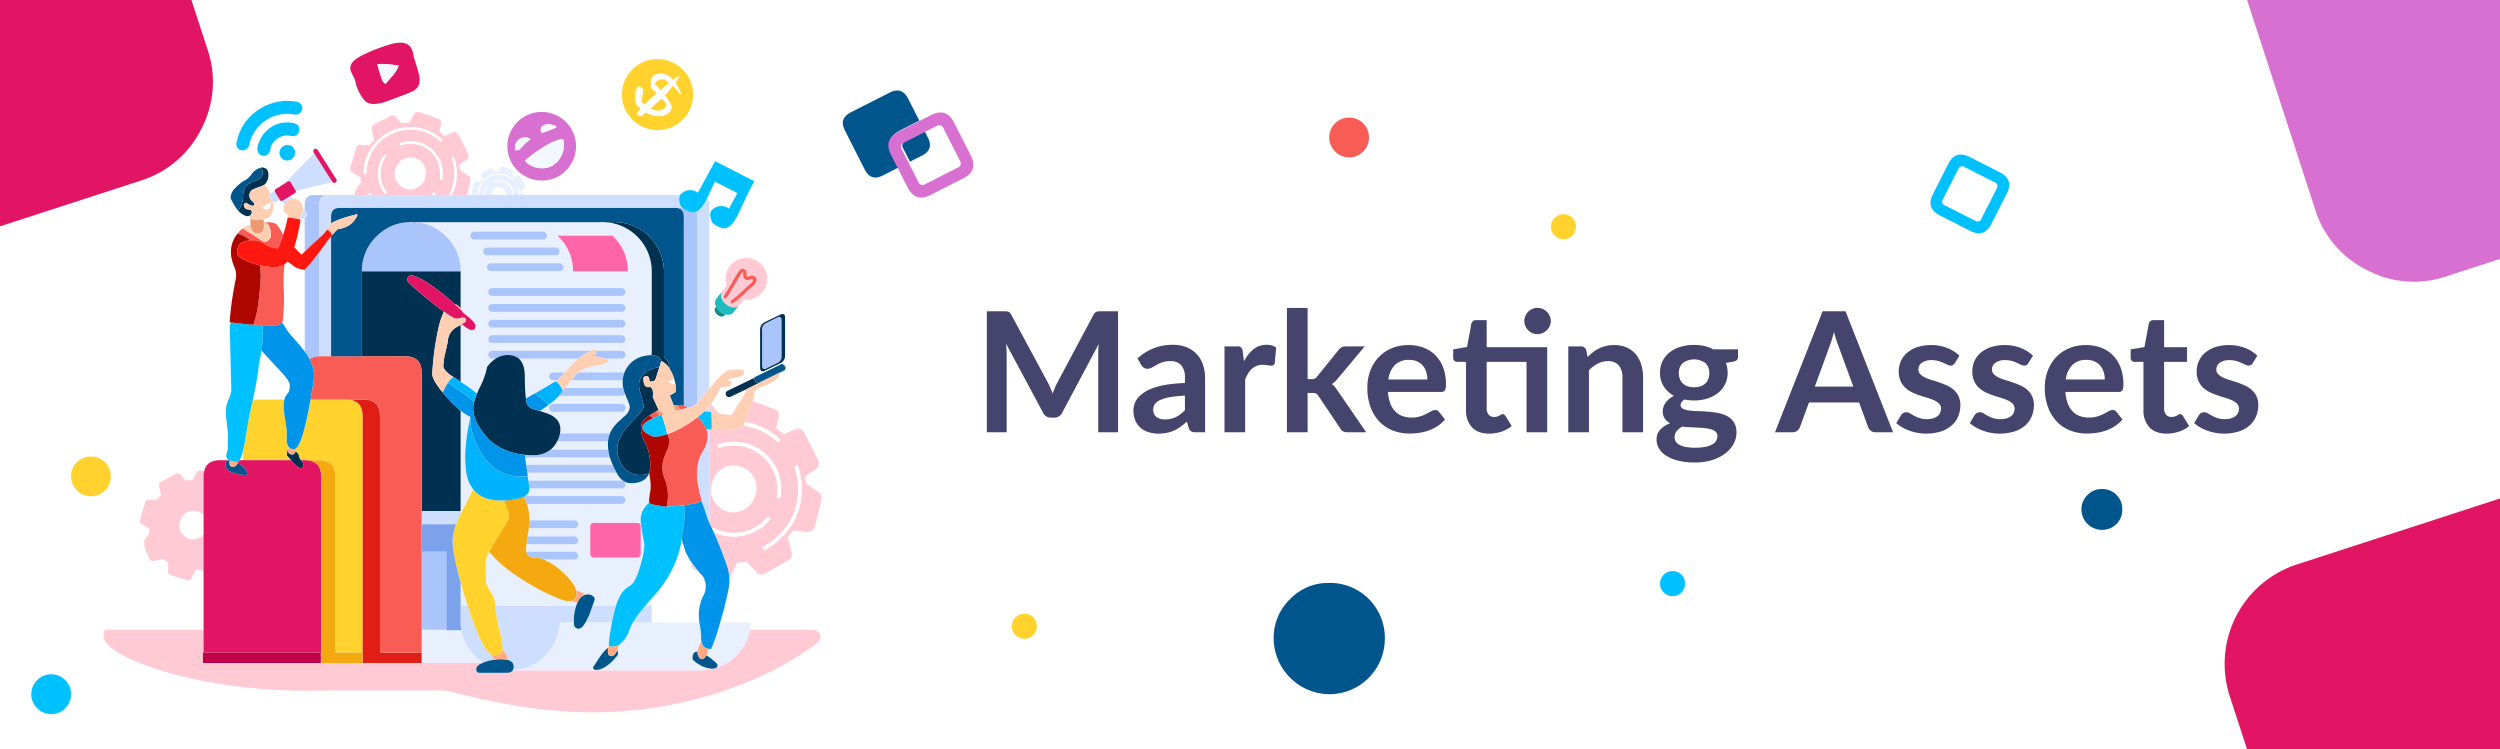 <svg xmlns="http://www.w3.org/2000/svg" viewBox="0 0 1000.765 300.025"><defs><style>.ab6581d1-2d0a-4c9c-bf58-4812c84c383b,.f8d85b6d-fe9d-42c6-83be-eadc91d0a1fb{fill:#fff;}.b48da853-1dc9-4d5f-be3e-5cc321b6033d{fill:#45446c;}.fbd8e373-4921-4aea-b9de-592ba592ba3a{fill:#868082;}.a057e1b6-a6c2-4edb-bdcd-bf8f9d7e1b87,.a122f4c5-ad27-4073-b387-bc76c5301fef,.a22f64c3-619a-455d-84d6-414d8c852168,.a47719ee-005b-427f-892f-c4462f575dd4,.a54b1835-3ada-46d5-9b48-fa0db0a5b89f,.a7903a45-984c-4baf-989d-c97860b2038d,.a810d6cb-28a2-485f-9781-c2d4a17cf049,.a86f066e-31c4-4c55-a332-5607b315f6cd,.aac1f678-e6a3-49f9-ae4b-283aeafd2a03,.ab44199f-1c1d-4a98-af05-1cc20d0ff7a9,.ab92ebfc-21d1-4e2d-a0ff-95834df05710,.abb278ca-5694-4234-acfb-ac2ac80ea75d,.b1482934-006e-4d16-b892-7d28ff222d9a,.b17fd34d-d6bd-4ab3-893e-61be119af6de,.b19574d1-9e3f-49cc-811d-6715bd54339a,.b24147ed-3f92-41e8-853a-3539375ca672,.b497f45b-f07c-4e79-800e-465aceed27da,.b62db3dc-4a53-4ebc-8fd6-c1529f78326c,.ba4ed225-e0d6-4140-a7ac-19c3534f2860,.e01cea13-4e5d-4e77-a0a0-5a3257a4d6e6,.edacca7d-9876-422e-9065-5790513e147d,.ef3472e9-411d-4653-b963-ee5bb698c345,.f13dcdf6-8d91-4065-9ff9-f6a7c464d453,.f719fd0c-dda1-4678-9e4c-7fbda3880ff6,.f8d85b6d-fe9d-42c6-83be-eadc91d0a1fb,.fbd8e373-4921-4aea-b9de-592ba592ba3a,.fc6234c1-cb58-4d02-bfd6-00c918a943bb,.ff0f625e-0b5a-4f84-81d3-2dbb2b99e1fa{fill-rule:evenodd;}.ab44199f-1c1d-4a98-af05-1cc20d0ff7a9{fill:#ffd22e;}.ab92ebfc-21d1-4e2d-a0ff-95834df05710{fill:#00c1ff;}.e01cea13-4e5d-4e77-a0a0-5a3257a4d6e6{fill:#d770d1;}.a122f4c5-ad27-4073-b387-bc76c5301fef{fill:#00558c;}.ff0f625e-0b5a-4f84-81d3-2dbb2b99e1fa{fill:#f85c54;}.a54b1835-3ada-46d5-9b48-fa0db0a5b89f{fill:#e11563;}.b24147ed-3f92-41e8-853a-3539375ca672{fill:#ffcad4;}.a057e1b6-a6c2-4edb-bdcd-bf8f9d7e1b87{fill:#e8effd;}.edacca7d-9876-422e-9065-5790513e147d{fill:#aac5fc;}.aac1f678-e6a3-49f9-ae4b-283aeafd2a03{fill:#003151;}.f719fd0c-dda1-4678-9e4c-7fbda3880ff6{fill:#cedefe;}.a86f066e-31c4-4c55-a332-5607b315f6cd{fill:#e11e15;}.b497f45b-f07c-4e79-800e-465aceed27da{fill:#f3a90f;}.abb278ca-5694-4234-acfb-ac2ac80ea75d{fill:#7da2ec;}.ba4ed225-e0d6-4140-a7ac-19c3534f2860{fill:#bf0049;}.b19574d1-9e3f-49cc-811d-6715bd54339a{fill:#ff65a7;}.b1482934-006e-4d16-b892-7d28ff222d9a{fill:#f3f7ff;}.a22f64c3-619a-455d-84d6-414d8c852168{fill:#1fbcbf;}.b62db3dc-4a53-4ebc-8fd6-c1529f78326c{fill:#0d8e90;}.a810d6cb-28a2-485f-9781-c2d4a17cf049{fill:#ffcfb3;}.f13dcdf6-8d91-4065-9ff9-f6a7c464d453{fill:#af0600;}.ef3472e9-411d-4653-b963-ee5bb698c345{fill:#ed9870;}.a7903a45-984c-4baf-989d-c97860b2038d{fill:#0095ea;}.b17fd34d-d6bd-4ab3-893e-61be119af6de{fill:#ffaa83;}.fc6234c1-cb58-4d02-bfd6-00c918a943bb{fill:#00b3ff;}.a47719ee-005b-427f-892f-c4462f575dd4{fill:#ff180f;}</style></defs><title>ArticleBanner-1000x300</title><g id="a0b5cc4b-3f47-41f1-b465-041a4e60b359" data-name="Layer 10"><rect class="ab6581d1-2d0a-4c9c-bf58-4812c84c383b" x="-7.743" y="-8.438" width="1035.191" height="318.188"/><path class="b48da853-1dc9-4d5f-be3e-5cc321b6033d" d="M447.565,124.603v48.441h-7.939V141.755q0-1.876.2-4.053L425.187,165.205a3.386,3.386,0,0,1-3.183,1.977H420.731a3.384,3.384,0,0,1-3.183-1.977l-14.807-27.604q.1,1.105.167,2.177.067,1.073.067,1.977v31.289h-7.939V124.603h6.801c.401,0,.748.011,1.038.033a2.849,2.849,0,0,1,.787.167,1.727,1.727,0,0,1,.637.436,3.742,3.742,0,0,1,.553.804L419.358,152.944q.568,1.073,1.055,2.211.485,1.14.955,2.345.469-1.239.972-2.396.502-1.156,1.071-2.228l14.305-26.833a3.412,3.412,0,0,1,.569-.804,1.877,1.877,0,0,1,.653-.436,2.849,2.849,0,0,1,.787-.167q.435-.033,1.039-.033Z"/><path class="b48da853-1dc9-4d5f-be3e-5cc321b6033d" d="M455.371,143.463a20.394,20.394,0,0,1,14.271-5.427,13.947,13.947,0,0,1,5.394.988,11.398,11.398,0,0,1,4.021,2.747,11.77,11.77,0,0,1,2.495,4.205,16.135,16.135,0,0,1,.854,5.36v21.708h-3.752a3.79,3.79,0,0,1-1.809-.352,2.435,2.435,0,0,1-1.005-1.424l-.737-2.479a29.834,29.834,0,0,1-2.546,2.06,14.975,14.975,0,0,1-2.58,1.491,13.848,13.848,0,0,1-2.864.921,16.524,16.524,0,0,1-3.366.318,13.205,13.205,0,0,1-4.021-.586,8.822,8.822,0,0,1-3.183-1.759,7.873,7.873,0,0,1-2.076-2.915,10.319,10.319,0,0,1-.737-4.053,8.05,8.05,0,0,1,.436-2.596,7.579,7.579,0,0,1,1.424-2.462,11.832,11.832,0,0,1,2.562-2.211,16.685,16.685,0,0,1,3.869-1.809,33.442,33.442,0,0,1,5.344-1.256,53.518,53.518,0,0,1,6.968-.586v-2.01a7.52,7.52,0,0,0-1.475-5.109,5.392,5.392,0,0,0-4.254-1.658,10.103,10.103,0,0,0-3.333.469A13.778,13.778,0,0,0,462.941,146.093q-1.005.587-1.825,1.055a3.615,3.615,0,0,1-1.826.469,2.384,2.384,0,0,1-1.474-.453,3.78,3.78,0,0,1-.972-1.055Zm18.961,14.908a45.597,45.597,0,0,0-6.03.62,16.038,16.038,0,0,0-3.919,1.156,5.155,5.155,0,0,0-2.111,1.642,4.065,4.065,0,0,0,.653,5.159,5.589,5.589,0,0,0,3.367.938,9.818,9.818,0,0,0,4.405-.921,13.096,13.096,0,0,0,3.635-2.797Z"/><path class="b48da853-1dc9-4d5f-be3e-5cc321b6033d" d="M497.982,144.635a14.819,14.819,0,0,1,3.819-4.84,8.139,8.139,0,0,1,5.226-1.759,6.397,6.397,0,0,1,3.819,1.038l-.536,6.198a1.606,1.606,0,0,1-.486.854,1.337,1.337,0,0,1-.854.251,9.739,9.739,0,0,1-1.491-.167,11.555,11.555,0,0,0-1.926-.167,6.935,6.935,0,0,0-2.446.402,6.147,6.147,0,0,0-1.926,1.156,7.889,7.889,0,0,0-1.508,1.826,17.884,17.884,0,0,0-1.223,2.446v21.172h-8.274v-34.371h4.857a2.001,2.001,0,0,1,2.445,2.077Z"/><path class="b48da853-1dc9-4d5f-be3e-5cc321b6033d" d="M523.441,123.263v28.508h1.541a3.291,3.291,0,0,0,1.323-.218,2.719,2.719,0,0,0,.988-.888l8.543-10.553a3.944,3.944,0,0,1,1.188-1.072,3.425,3.425,0,0,1,1.692-.369h7.571l-10.687,12.764a8.897,8.897,0,0,1-2.479,2.312,6.586,6.586,0,0,1,1.256,1.172,15.989,15.989,0,0,1,1.056,1.44l11.457,16.683h-7.471a4.034,4.034,0,0,1-1.675-.318,2.593,2.593,0,0,1-1.173-1.156l-8.776-13.031a2.482,2.482,0,0,0-.972-1.005,3.734,3.734,0,0,0-1.508-.234h-1.876v15.745h-8.274V123.263Z"/><path class="b48da853-1dc9-4d5f-be3e-5cc321b6033d" d="M555.601,156.897a16.279,16.279,0,0,0,.938,4.573,9.355,9.355,0,0,0,1.943,3.183,7.608,7.608,0,0,0,2.864,1.876,10.396,10.396,0,0,0,3.668.62,11.352,11.352,0,0,0,3.468-.469,16.243,16.243,0,0,0,2.546-1.038q1.088-.57,1.909-1.039a3.204,3.204,0,0,1,1.592-.469,1.714,1.714,0,0,1,1.541.771l2.378,3.015a13.784,13.784,0,0,1-3.082,2.697,17.271,17.271,0,0,1-3.567,1.742,19.536,19.536,0,0,1-3.786.921,27.086,27.086,0,0,1-3.734.268,18.367,18.367,0,0,1-6.667-1.189,14.918,14.918,0,0,1-5.36-3.518,16.503,16.503,0,0,1-3.584-5.762,22.296,22.296,0,0,1-1.307-7.956,19.038,19.038,0,0,1,1.139-6.616,15.908,15.908,0,0,1,3.267-5.394,15.384,15.384,0,0,1,5.192-3.635,17.111,17.111,0,0,1,6.918-1.34,16.833,16.833,0,0,1,5.996,1.039,13.082,13.082,0,0,1,4.724,3.032,14.05,14.05,0,0,1,3.099,4.891,18.225,18.225,0,0,1,1.123,6.616,5.375,5.375,0,0,1-.402,2.529,1.666,1.666,0,0,1-1.541.653Zm15.778-4.992a9.953,9.953,0,0,0-.452-3.032,7.222,7.222,0,0,0-1.356-2.496,6.324,6.324,0,0,0-2.295-1.692,7.888,7.888,0,0,0-3.233-.62,7.666,7.666,0,0,0-5.645,2.043,10.028,10.028,0,0,0-2.63,5.795Z"/><path class="b48da853-1dc9-4d5f-be3e-5cc321b6033d" d="M619.352,173.044h-8.274V144.87H595.131v18.626a3.699,3.699,0,0,0,.787,2.512,2.715,2.715,0,0,0,2.161.905,3.881,3.881,0,0,0,1.289-.185,6.993,6.993,0,0,0,.905-.385c.256-.134.485-.262.687-.385a1.153,1.153,0,0,1,.603-.184.952.952,0,0,1,.604.184,2.82,2.82,0,0,1,.502.553l2.479,4.02a12.521,12.521,0,0,1-4.154,2.278,15.476,15.476,0,0,1-4.857.771q-4.49,0-6.884-2.529a9.745,9.745,0,0,1-2.396-6.985V144.87h-3.518a1.61,1.61,0,0,1-1.139-.436,1.695,1.695,0,0,1-.47-1.307V139.845l5.527-.938,1.742-9.346a1.839,1.839,0,0,1,.637-1.039,1.894,1.894,0,0,1,1.206-.369h4.288v10.821h24.221Zm1.44-44.521a4.832,4.832,0,0,1-.436,2.027,5.372,5.372,0,0,1-2.864,2.78,5.3,5.3,0,0,1-2.094.419,4.862,4.862,0,0,1-2.01-.419,5.413,5.413,0,0,1-1.642-1.122,5.347,5.347,0,0,1-1.122-1.658,4.973,4.973,0,0,1-.419-2.027,5.053,5.053,0,0,1,.419-2.06,5.555,5.555,0,0,1,1.122-1.675,5.275,5.275,0,0,1,1.642-1.139,4.869,4.869,0,0,1,2.01-.419,5.396,5.396,0,0,1,3.802,1.558,5.691,5.691,0,0,1,1.156,1.675A4.908,4.908,0,0,1,620.793,128.522Z"/><path class="b48da853-1dc9-4d5f-be3e-5cc321b6033d" d="M635.532,142.894a22.444,22.444,0,0,1,2.194-1.926,13.908,13.908,0,0,1,2.445-1.508,13.495,13.495,0,0,1,5.98-1.323,12.319,12.319,0,0,1,4.991.955,9.868,9.868,0,0,1,3.635,2.68,11.797,11.797,0,0,1,2.211,4.121,17.501,17.501,0,0,1,.754,5.276v21.875h-8.274V151.168a7.401,7.401,0,0,0-1.44-4.874,5.394,5.394,0,0,0-4.389-1.726,8.621,8.621,0,0,0-4.021.972,14.398,14.398,0,0,0-3.551,2.646v24.857h-8.274v-34.371h5.059a2.032,2.032,0,0,1,2.11,1.508Z"/><path class="b48da853-1dc9-4d5f-be3e-5cc321b6033d" d="M695.732,139.845v3.082q0,1.475-1.775,1.809l-3.082.57a10.462,10.462,0,0,1,.703,3.886,10.072,10.072,0,0,1-3.853,8.107,13.256,13.256,0,0,1-4.271,2.228,17.339,17.339,0,0,1-5.31.787,18.269,18.269,0,0,1-1.943-.101q-.938-.1-1.842-.268-1.608.972-1.608,2.178a1.604,1.604,0,0,0,.955,1.524,7.831,7.831,0,0,0,2.529.687,35.556,35.556,0,0,0,3.584.251q2.01.051,4.121.218a33.17,33.17,0,0,1,4.12.586,12.133,12.133,0,0,1,3.585,1.323,7.04,7.04,0,0,1,2.529,2.462,7.569,7.569,0,0,1,.954,4.003,9.427,9.427,0,0,1-1.122,4.422,11.891,11.891,0,0,1-3.249,3.819,16.97,16.97,0,0,1-5.227,2.697,22.482,22.482,0,0,1-7.052,1.021,26.924,26.924,0,0,1-6.767-.753,16.106,16.106,0,0,1-4.791-2.01,8.676,8.676,0,0,1-2.848-2.897,6.798,6.798,0,0,1-.938-3.417,5.823,5.823,0,0,1,1.457-4.037,10.096,10.096,0,0,1,4.003-2.596,5.758,5.758,0,0,1-2.177-1.876,5.349,5.349,0,0,1-.805-3.082,4.834,4.834,0,0,1,.285-1.591,6.79,6.79,0,0,1,.838-1.625,7.983,7.983,0,0,1,1.39-1.524,9.606,9.606,0,0,1,1.977-1.29,10.835,10.835,0,0,1-4.104-3.752,10.016,10.016,0,0,1-1.491-5.494,10.095,10.095,0,0,1,3.869-8.124,13.001,13.001,0,0,1,4.322-2.228,19.482,19.482,0,0,1,9.598-.318,14.194,14.194,0,0,1,3.551,1.323Zm-8.241,34.74a2.288,2.288,0,0,0-.604-1.642,3.965,3.965,0,0,0-1.641-.988,12.188,12.188,0,0,0-2.43-.519q-1.39-.168-2.947-.251-1.559-.083-3.216-.15-1.658-.067-3.233-.268a7.744,7.744,0,0,0-2.228,1.809,3.685,3.685,0,0,0-.854,2.412,3.348,3.348,0,0,0,.452,1.692,3.79,3.79,0,0,0,1.44,1.357,8.582,8.582,0,0,0,2.563.888,23.129,23.129,0,0,0,7.839-.034,9.602,9.602,0,0,0,2.764-.972,4.18,4.18,0,0,0,1.591-1.474A3.604,3.604,0,0,0,687.491,174.585Zm-9.347-19.564a7.744,7.744,0,0,0,2.68-.419,5.251,5.251,0,0,0,1.894-1.156,4.763,4.763,0,0,0,1.139-1.775,6.5,6.5,0,0,0,.385-2.278,5.39,5.39,0,0,0-1.523-4.037,7.759,7.759,0,0,0-9.146,0,5.387,5.387,0,0,0-1.524,4.037,6.4,6.4,0,0,0,.385,2.244,4.911,4.911,0,0,0,1.14,1.792,5.109,5.109,0,0,0,1.909,1.172A7.782,7.782,0,0,0,678.144,155.021Z"/><path class="b48da853-1dc9-4d5f-be3e-5cc321b6033d" d="M757.807,173.044h-6.969a2.972,2.972,0,0,1-1.909-.586,3.638,3.638,0,0,1-1.105-1.457l-3.618-9.882h-20.066l-3.618,9.882A3.204,3.204,0,0,1,719.483,172.407a2.899,2.899,0,0,1-1.91.637h-7.034l19.062-48.441h9.179Zm-15.913-18.291-5.896-16.113q-.437-1.072-.905-2.546-.469-1.474-.938-3.182-.437,1.708-.904,3.199-.47,1.49-.904,2.596L726.484,154.753Z"/><path class="b48da853-1dc9-4d5f-be3e-5cc321b6033d" d="M782.496,145.373a2.198,2.198,0,0,1-.703.753,1.821,1.821,0,0,1-.938.218,2.948,2.948,0,0,1-1.289-.335q-.687-.334-1.592-.753a14.563,14.563,0,0,0-2.06-.754,9.876,9.876,0,0,0-2.73-.335,6.288,6.288,0,0,0-3.836,1.039,3.234,3.234,0,0,0-1.391,2.713,2.588,2.588,0,0,0,.721,1.859,6.473,6.473,0,0,0,1.909,1.323,18.654,18.654,0,0,0,2.697,1.021q1.507.453,3.065.988,1.557.536,3.064,1.223a10.738,10.738,0,0,1,2.697,1.742,8.113,8.113,0,0,1,1.909,2.529,8.02,8.02,0,0,1,.721,3.551,11.609,11.609,0,0,1-.888,4.573,9.891,9.891,0,0,1-2.63,3.618,12.404,12.404,0,0,1-4.305,2.378,20.167,20.167,0,0,1-9.38.536,20.486,20.486,0,0,1-3.25-.888,17.96,17.96,0,0,1-2.881-1.34,13.952,13.952,0,0,1-2.328-1.675l1.909-3.149a2.71,2.71,0,0,1,.871-.871,2.444,2.444,0,0,1,1.273-.301,2.681,2.681,0,0,1,1.457.436q.686.436,1.591.938a14.218,14.218,0,0,0,2.128.938,9.35,9.35,0,0,0,3.099.436,8.046,8.046,0,0,0,2.529-.352,5.343,5.343,0,0,0,1.742-.921,3.468,3.468,0,0,0,1.005-1.323,3.97,3.97,0,0,0,.318-1.558,2.779,2.779,0,0,0-.721-1.977,6.328,6.328,0,0,0-1.909-1.34,18.536,18.536,0,0,0-2.714-1.022q-1.525-.452-3.115-.988a28.57,28.57,0,0,1-3.115-1.256,10.598,10.598,0,0,1-2.714-1.826,8.252,8.252,0,0,1-1.909-2.714,9.461,9.461,0,0,1-.721-3.886,9.896,9.896,0,0,1,.838-4.02,9.416,9.416,0,0,1,2.462-3.333,12.223,12.223,0,0,1,4.054-2.278,16.889,16.889,0,0,1,5.611-.854,17.174,17.174,0,0,1,6.465,1.173,14.597,14.597,0,0,1,4.857,3.082Z"/><path class="b48da853-1dc9-4d5f-be3e-5cc321b6033d" d="M811.942,145.373a2.198,2.198,0,0,1-.703.753,1.821,1.821,0,0,1-.938.218,2.948,2.948,0,0,1-1.289-.335q-.687-.334-1.592-.753a14.563,14.563,0,0,0-2.06-.754,9.876,9.876,0,0,0-2.73-.335,6.288,6.288,0,0,0-3.836,1.039,3.234,3.234,0,0,0-1.391,2.713,2.588,2.588,0,0,0,.721,1.859,6.473,6.473,0,0,0,1.909,1.323,18.654,18.654,0,0,0,2.697,1.021q1.507.453,3.065.988,1.557.536,3.064,1.223a10.738,10.738,0,0,1,2.697,1.742,8.112,8.112,0,0,1,1.909,2.529,8.02,8.02,0,0,1,.721,3.551,11.609,11.609,0,0,1-.888,4.573,9.891,9.891,0,0,1-2.63,3.618,12.404,12.404,0,0,1-4.305,2.378,20.167,20.167,0,0,1-9.38.536,20.486,20.486,0,0,1-3.25-.888,17.96,17.96,0,0,1-2.881-1.34,13.952,13.952,0,0,1-2.328-1.675l1.909-3.149a2.71,2.71,0,0,1,.871-.871,2.444,2.444,0,0,1,1.273-.301,2.681,2.681,0,0,1,1.457.436q.686.436,1.591.938a14.218,14.218,0,0,0,2.128.938,9.35,9.35,0,0,0,3.099.436,8.046,8.046,0,0,0,2.529-.352,5.343,5.343,0,0,0,1.742-.921,3.468,3.468,0,0,0,1.005-1.323,3.97,3.97,0,0,0,.318-1.558,2.779,2.779,0,0,0-.721-1.977,6.329,6.329,0,0,0-1.909-1.34,18.536,18.536,0,0,0-2.714-1.022q-1.525-.452-3.115-.988a28.57,28.57,0,0,1-3.115-1.256,10.598,10.598,0,0,1-2.714-1.826,8.252,8.252,0,0,1-1.909-2.714,9.461,9.461,0,0,1-.721-3.886,9.896,9.896,0,0,1,.838-4.02,9.416,9.416,0,0,1,2.462-3.333,12.223,12.223,0,0,1,4.054-2.278,16.888,16.888,0,0,1,5.611-.854,17.174,17.174,0,0,1,6.465,1.173,14.597,14.597,0,0,1,4.857,3.082Z"/><path class="b48da853-1dc9-4d5f-be3e-5cc321b6033d" d="M826.783,156.897a16.279,16.279,0,0,0,.938,4.573,9.355,9.355,0,0,0,1.943,3.183,7.608,7.608,0,0,0,2.864,1.876,10.396,10.396,0,0,0,3.668.62,11.352,11.352,0,0,0,3.468-.469,16.243,16.243,0,0,0,2.546-1.038q1.088-.57,1.909-1.039a3.204,3.204,0,0,1,1.592-.469,1.714,1.714,0,0,1,1.541.771l2.378,3.015a13.784,13.784,0,0,1-3.082,2.697,17.271,17.271,0,0,1-3.567,1.742,19.536,19.536,0,0,1-3.786.921,27.086,27.086,0,0,1-3.734.268,18.367,18.367,0,0,1-6.667-1.189,14.918,14.918,0,0,1-5.36-3.518,16.503,16.503,0,0,1-3.584-5.762,22.296,22.296,0,0,1-1.307-7.956,19.038,19.038,0,0,1,1.139-6.616,15.908,15.908,0,0,1,3.267-5.394,15.384,15.384,0,0,1,5.192-3.635,17.111,17.111,0,0,1,6.918-1.34,16.833,16.833,0,0,1,5.996,1.039,13.082,13.082,0,0,1,4.724,3.032,14.05,14.05,0,0,1,3.099,4.891,18.225,18.225,0,0,1,1.123,6.616,5.375,5.375,0,0,1-.402,2.529,1.666,1.666,0,0,1-1.541.653Zm15.778-4.992a9.953,9.953,0,0,0-.452-3.032,7.222,7.222,0,0,0-1.356-2.496,6.324,6.324,0,0,0-2.295-1.692,7.888,7.888,0,0,0-3.233-.62,7.666,7.666,0,0,0-5.645,2.043,10.028,10.028,0,0,0-2.63,5.795Z"/><path class="b48da853-1dc9-4d5f-be3e-5cc321b6033d" d="M867.318,173.58q-4.49,0-6.884-2.529a9.745,9.745,0,0,1-2.396-6.985V144.87h-3.518a1.61,1.61,0,0,1-1.139-.436,1.695,1.695,0,0,1-.47-1.307V139.845l5.527-.904,1.742-9.38a1.839,1.839,0,0,1,.637-1.039,1.894,1.894,0,0,1,1.206-.369h4.288v10.821h9.179v5.896h-9.179v18.626a3.699,3.699,0,0,0,.787,2.512,2.715,2.715,0,0,0,2.161.905,3.881,3.881,0,0,0,1.289-.185,6.993,6.993,0,0,0,.905-.385c.256-.134.485-.262.687-.385a1.153,1.153,0,0,1,.603-.184.952.952,0,0,1,.604.184,2.82,2.82,0,0,1,.502.553l2.479,4.02a12.521,12.521,0,0,1-4.154,2.278A15.476,15.476,0,0,1,867.318,173.58Z"/><path class="b48da853-1dc9-4d5f-be3e-5cc321b6033d" d="M901.755,145.373a2.198,2.198,0,0,1-.703.753,1.821,1.821,0,0,1-.938.218,2.948,2.948,0,0,1-1.289-.335q-.687-.334-1.592-.753a14.564,14.564,0,0,0-2.06-.754,9.876,9.876,0,0,0-2.73-.335,6.288,6.288,0,0,0-3.836,1.039,3.234,3.234,0,0,0-1.391,2.713,2.588,2.588,0,0,0,.721,1.859,6.473,6.473,0,0,0,1.909,1.323,18.654,18.654,0,0,0,2.697,1.021q1.507.453,3.065.988,1.557.536,3.064,1.223a10.738,10.738,0,0,1,2.697,1.742,8.113,8.113,0,0,1,1.909,2.529,8.02,8.02,0,0,1,.721,3.551,11.609,11.609,0,0,1-.888,4.573,9.891,9.891,0,0,1-2.63,3.618,12.404,12.404,0,0,1-4.305,2.378,20.167,20.167,0,0,1-9.38.536,20.486,20.486,0,0,1-3.25-.888,17.959,17.959,0,0,1-2.881-1.34,13.951,13.951,0,0,1-2.328-1.675l1.909-3.149a2.71,2.71,0,0,1,.871-.871,2.444,2.444,0,0,1,1.273-.301,2.68,2.68,0,0,1,1.457.436q.686.436,1.591.938a14.218,14.218,0,0,0,2.128.938,9.35,9.35,0,0,0,3.099.436,8.046,8.046,0,0,0,2.529-.352,5.343,5.343,0,0,0,1.742-.921,3.468,3.468,0,0,0,1.005-1.323,3.97,3.97,0,0,0,.318-1.558,2.779,2.779,0,0,0-.721-1.977,6.329,6.329,0,0,0-1.909-1.34,18.536,18.536,0,0,0-2.714-1.022q-1.525-.452-3.115-.988a28.571,28.571,0,0,1-3.115-1.256,10.598,10.598,0,0,1-2.714-1.826A8.252,8.252,0,0,1,880.065,152.508a9.461,9.461,0,0,1-.721-3.886,9.896,9.896,0,0,1,.838-4.02,9.416,9.416,0,0,1,2.462-3.333,12.222,12.222,0,0,1,4.054-2.278,16.888,16.888,0,0,1,5.611-.854,17.174,17.174,0,0,1,6.465,1.173,14.597,14.597,0,0,1,4.857,3.082Z"/><path class="fbd8e373-4921-4aea-b9de-592ba592ba3a" d="M139.319,283.115l.089.059h-.089Zm1.635-8.027.059.059h-.059Zm-1.635,4.4.089.06h-.089Z"/><path class="ab44199f-1c1d-4a98-af05-1cc20d0ff7a9" d="M36.389,198.652a8.024,8.024,0,0,1-7.95-7.95,7.702,7.702,0,0,1,2.35-5.65,7.62,7.62,0,0,1,5.6-2.3,7.855,7.855,0,0,1,7.95,7.95,7.623,7.623,0,0,1-2.3,5.6A7.705,7.705,0,0,1,36.389,198.652Z"/><path class="ab92ebfc-21d1-4e2d-a0ff-95834df05710" d="M26.139,283.497a7.702,7.702,0,0,1-5.65,2.35,7.541,7.541,0,0,1-5.6-2.35,7.54,7.54,0,0,1-2.35-5.6,7.705,7.705,0,0,1,2.35-5.65,7.623,7.623,0,0,1,5.6-2.3,7.855,7.855,0,0,1,7.95,7.95A7.62,7.62,0,0,1,26.139,283.497Z"/><path class="e01cea13-4e5d-4e77-a0a0-5a3257a4d6e6" d="M947.558,108.106a40.22,40.22,0,0,1-20.8-24.3l-28.1-86.5h103.8v105.8l-23.1,7.5A40.065,40.065,0,0,1,947.558,108.106Z"/><path class="a122f4c5-ad27-4073-b387-bc76c5301fef" d="M370.209,52.631l1.25,2.475q2.4,4.75-2.35,7.15l-4.85,2.45-2.75-5.4a1.791,1.791,0,0,1,.9-2.7Z"/><path class="a122f4c5-ad27-4073-b387-bc76c5301fef" d="M368.008,48.281l-7.8,3.975q-6.1,3.149-3,9.25l2.75,5.4-6.6,3.35q-4.75,2.45-7.15-2.3l-8-15.75q-2.45-4.75,2.3-7.2l15.75-8q4.75-2.4,7.2,2.35Z"/><path class="a122f4c5-ad27-4073-b387-bc76c5301fef" d="M849.562,203.938a8.04,8.04,0,0,1-2.289,5.803,8.167,8.167,0,0,1-5.885,2.371,8.234,8.234,0,0,1-8.174-8.174,7.934,7.934,0,0,1,2.452-5.804,7.796,7.796,0,0,1,5.722-2.37,7.962,7.962,0,0,1,8.174,8.174Z"/><path class="a122f4c5-ad27-4073-b387-bc76c5301fef" d="M516.453,239.797a21.204,21.204,0,0,1,15.65-6.45,21.944,21.944,0,0,1,22.25,22.25,22.191,22.191,0,0,1-22.25,22.3,22.539,22.539,0,0,1-22.25-22.3A21.558,21.558,0,0,1,516.453,239.797Z"/><path class="ab92ebfc-21d1-4e2d-a0ff-95834df05710" d="M674.519,233.63a4.917,4.917,0,0,1-1.4,3.55,4.995,4.995,0,0,1-3.6,1.45,5.036,5.036,0,0,1-5-5,4.853,4.853,0,0,1,1.5-3.55,4.768,4.768,0,0,1,3.5-1.45,4.871,4.871,0,0,1,5,5Z"/><path class="ab44199f-1c1d-4a98-af05-1cc20d0ff7a9" d="M630.86,90.763a4.917,4.917,0,0,1-1.4,3.55,4.993,4.993,0,0,1-3.6,1.45,5.036,5.036,0,0,1-5-5,4.852,4.852,0,0,1,1.5-3.55,4.77,4.77,0,0,1,3.5-1.45,4.872,4.872,0,0,1,5,5Z"/><path class="ab44199f-1c1d-4a98-af05-1cc20d0ff7a9" d="M415.047,250.696a4.917,4.917,0,0,1-1.4,3.55,4.996,4.996,0,0,1-3.6,1.45,5.036,5.036,0,0,1-5-5,4.852,4.852,0,0,1,1.5-3.55,4.769,4.769,0,0,1,3.5-1.45,4.871,4.871,0,0,1,5,5Z"/><path class="e01cea13-4e5d-4e77-a0a0-5a3257a4d6e6" d="M367.471,48.747l5.25-2.675q6.1-3.1,9.2,3l6.65,13.05q3.15,6.15-2.95,9.25l-13.05,6.65q-6.1,3.15-9.25-3l-3.9-7.65-2.75-5.4q-3.1-6.1,3-9.25Zm-3.75,16.425,3.9,7.65a1.797,1.797,0,0,0,2.75.9l13.05-6.65a1.788,1.788,0,0,0,.85-2.75l-6.65-13.05a1.782,1.782,0,0,0-2.7-.85l-5.25,2.675-7.8,3.975a1.791,1.791,0,0,0-.9,2.7Z"/><path class="ab92ebfc-21d1-4e2d-a0ff-95834df05710" d="M798.53,73.006l-12.121-6.146a1.62,1.62,0,0,0-2.476.769l-6.145,12.121a1.619,1.619,0,0,0,.767,2.475l12.122,6.146a1.62,1.62,0,0,0,2.476-.768l6.145-12.121A1.62,1.62,0,0,0,798.53,73.006ZM788.459,62.849l12.121,6.145q5.634,2.902,2.731,8.536L797.165,89.652q-2.904,5.634-8.536,2.732l-12.121-6.146q-5.634-2.902-2.733-8.536l6.147-12.121Q782.824,59.947,788.459,62.849Z"/><path class="ff0f625e-0b5a-4f84-81d3-2dbb2b99e1fa" d="M548.003,55.04a7.622,7.622,0,0,1-2.3,5.6,7.705,7.705,0,0,1-5.65,2.35,8.025,8.025,0,0,1-7.95-7.95,7.702,7.702,0,0,1,2.35-5.65,7.622,7.622,0,0,1,5.6-2.3,7.855,7.855,0,0,1,7.95,7.95Z"/><path class="a54b1835-3ada-46d5-9b48-fa0db0a5b89f" d="M1004.407,198.359v104.675H900.507l-7.949-24.45a41.838,41.838,0,0,1,26.8-52.6Z"/><path class="a54b1835-3ada-46d5-9b48-fa0db0a5b89f" d="M83.051,19.728a40.326,40.326,0,0,1-2.45,31.85,40.435,40.435,0,0,1-24.35,20.75l-84.6,27.475V-5.622H74.801Z"/><path class="b24147ed-3f92-41e8-853a-3539375ca672" d="M283.968,164.9v-2.454c.156-.179.31-.362.46-.552a2.599,2.599,0,0,1,.952.737l2.362,2.914q-.904-.156-1.933-.338-.552-.122-1.043-.183Q284.362,164.955,283.968,164.9Zm12.824-4.847q-.756,1.303-1.964,3.437l-1.534,2.638q-.578,0-1.35-.061l.92-.061,3.068-5.032A2.4,2.4,0,0,1,296.792,160.053Zm-13.284,48.258a4.578,4.578,0,0,0,.46-2.177v-34.238q.455.036.92.061,2.578.122,5.584.123a19.187,19.187,0,0,0,5.215-.491,3.604,3.604,0,0,0,1.779-1.227,25.238,25.238,0,0,1,13.683,6.381.711.711,0,0,0,.491.122.665.665,0,0,0,.491-.183.816.816,0,0,0,.184-.491.647.647,0,0,0-.245-.552,26.118,26.118,0,0,0-13.928-6.657q.28-.883.798-2.608a32.901,32.901,0,0,1,2.331-5.522c.04-.075.081-.147.123-.215q4.731,1.564,8.774,3.221a2.391,2.391,0,0,1,1.534,2.883l-.981,4.602,3.068,2.515,4.663-2.085a2.249,2.249,0,0,1,1.78-.123,2.484,2.484,0,0,1,1.472,1.166q2.823,5.154,5.891,11.597a2.501,2.501,0,0,1,.123,1.717,2.634,2.634,0,0,1-.982,1.473l-4.602,3.252.675,2.7,4.97,3.558a1.995,1.995,0,0,1,.859.981,2.959,2.959,0,0,1,.245,1.473q-.613,3.376-2.822,11.597a3.03,3.03,0,0,1-1.043,1.349,2.36,2.36,0,0,1-1.595.43q-1.903-.122-3.375-.307h-.123q-1.411-.185-2.393-.246l-2.148,2.7,1.534,6.319a2.17,2.17,0,0,1-.123,1.596,2.689,2.689,0,0,1-1.104,1.227l-9.572,5.46a2.554,2.554,0,0,1-1.596.246,2.365,2.365,0,0,1-1.349-.675l-4.357-4.356-3.681.307-2.577,5.461a2.781,2.781,0,0,1-.614.705,17.511,17.511,0,0,0-.92-4.816q-1.533-4.417-3.313-8.836-.955-2.353-1.994-4.663a19.15,19.15,0,0,0,21.445-3.865q.491-.554.981-1.044a1.096,1.096,0,0,0,.184-.552.439.439,0,0,0-.245-.429.762.762,0,0,0-.552-.246.436.436,0,0,0-.43.307q-.43.43-.981.92a16.84,16.84,0,0,1-12.455,5.154,16.296,16.296,0,0,1-7.915-1.902.801.801,0,0,0-.614,0,.444.444,0,0,0-.153.061q-.614-1.332-1.258-2.639A5.02,5.02,0,0,1,283.508,208.31Zm-78.261,60.038h74.856a25.807,25.807,0,0,0,5.461-.705q.586-.133,1.165-.307a19.683,19.683,0,0,0,13.468-15.248h25.372a4.473,4.473,0,0,1,2.638,1.534,7.898,7.898,0,0,1,.184,2.332q0,.798-6.32,5.031a117.899,117.899,0,0,1-18.162,10.002q-31.414,14.174-67.8,14.173a195.677,195.677,0,0,1-34.728-3.62q-9.204-1.717-23.316-5.153H132.17q-36.385,1.043-65.223-7.241-11.781-3.374-18.776-7.424-6.749-3.928-6.749-7.117a6.908,6.908,0,0,1,.43-2.517H81.488v9.143h-.245V265.404H168.8v-.123h24.604c-.142.055-.285.116-.43.185q-2.331,1.043-2.331,2.332,0,1.533,1.35,1.534h11.412A2.513,2.513,0,0,0,205.246,268.348ZM81.488,206.194a4.973,4.973,0,0,0-1.779-1.166.177.177,0,0,0-.123-.061,3.72,3.72,0,0,0-2.454-.368H76.948a4.837,4.837,0,0,0-4.418,3.129v-.061a5.657,5.657,0,0,0-.491,4.233l-.062-.122a5.875,5.875,0,0,0,.736,1.534h.062a5.161,5.161,0,0,0,3.068,2.393,4.898,4.898,0,0,0,3.865-.368h.061a11.781,11.781,0,0,0,1.289-.859,5.315,5.315,0,0,0,.429-.43v14.879l-.981-.95-2.209.183-1.596,3.314a1.569,1.569,0,0,1-.798.737,1.846,1.846,0,0,1-1.043.061,59.277,59.277,0,0,1-6.688-2.209,1.131,1.131,0,0,1-.798-.676,1.324,1.324,0,0,1-.122-1.104,17.778,17.778,0,0,0,0-3.068l-1.718-1.412-4.11.737a1.443,1.443,0,0,1-.92-.185,1.605,1.605,0,0,1-.736-.736q-.798-1.904-1.166-2.823-.613-1.717-.92-2.822a1.194,1.194,0,0,1,0-.92l.246-.797a1.359,1.359,0,0,1,.184-.43q.859-1.226,1.718-2.454l-.184-1.78q-.675-.43-1.411-.858l-.062-.062a14.286,14.286,0,0,1-1.288-.736,1.608,1.608,0,0,1-.736-.736,1.799,1.799,0,0,1-.061-1.044q.552-2.209,1.104-4.049.614-1.963.859-2.946a1.309,1.309,0,0,1,.614-.858,1.325,1.325,0,0,1,1.043-.307l2.884.183,1.841-1.78-.736-3.926a1.336,1.336,0,0,1,.123-.983,1.354,1.354,0,0,1,.675-.675l5.951-3.129a1.062,1.062,0,0,1,.982-.122,1.373,1.373,0,0,1,.92.49l1.841,2.271,2.761-.185,1.841-3.068a1.315,1.315,0,0,1,.798-.675,1.176,1.176,0,0,1,.981-.061q.572.187,1.135.368a9.965,9.965,0,0,0-.215,2.147Zm105.443-128.115h-6.105a17.997,17.997,0,0,0,2.025-8.529,20.479,20.479,0,0,0-.92-6.258.593.593,0,0,0-.245-.307.571.571,0,0,0-.369,0,.389.389,0,0,0-.307.246.307.307,0,0,0,0,.368,19.927,19.927,0,0,1,.859,5.951,17.034,17.034,0,0,1-2.148,8.529h-5.676a1.429,1.429,0,0,1,.092-.122.66.66,0,0,0,.123-.368c0-.164-.041-.266-.123-.307a.753.753,0,0,0-.429-.185c-.123,0-.225.081-.307.246a4.261,4.261,0,0,0-.614.614c-.043.041-.083.081-.123.122H148.798l-.245-.49c-.082-.164-.185-.246-.307-.246q-.184-.122-.307,0c-.164.041-.246.122-.246.246a.403.403,0,0,0,0,.429l.031.061h-5.706a1.556,1.556,0,0,1,.031-.981l.307-.859a1.366,1.366,0,0,1,.184-.429q.982-1.472,1.964-2.822l-.184-1.964q-.797-.491-1.595-.981l-.062-.061q-.675-.369-1.472-.859a1.52,1.52,0,0,1-.798-.798,1.886,1.886,0,0,1-.122-1.165q.675-2.517,1.288-4.541.675-2.209.981-3.375a1.297,1.297,0,0,1,.675-.92,1.401,1.401,0,0,1,1.104-.368l3.314.244,2.025-2.024-.798-4.418a1.292,1.292,0,0,1,.122-1.104,1.973,1.973,0,0,1,.736-.798l6.688-3.497a1.451,1.451,0,0,1,1.165-.123,1.349,1.349,0,0,1,.982.552l2.086,2.515,3.068-.183,2.086-3.436a1.51,1.51,0,0,1,.859-.737,1.636,1.636,0,0,1,1.165-.061q4.234,1.35,7.731,2.761a1.475,1.475,0,0,1,.92.798,1.886,1.886,0,0,1,.122,1.165l-.675,3.13,2.086,1.717,3.19-1.41a1.438,1.438,0,0,1,1.227-.062,1.491,1.491,0,0,1,.982.798q1.963,3.498,4.049,7.915a1.816,1.816,0,0,1,.062,1.227,1.724,1.724,0,0,1-.675.981l-3.129,2.209.43,1.841,3.436,2.454a1.402,1.402,0,0,1,.614.675,1.923,1.923,0,0,1,.123.983Q188.01,73.978,186.931,78.079ZM154.197,62.188a.406.406,0,0,0-.368-.061.391.391,0,0,0-.307.246,12.137,12.137,0,0,0-2.209,7.178,11.96,11.96,0,0,0,2.699,7.793.6.6,0,0,0,.307.246.503.503,0,0,0,.369-.123.412.412,0,0,0,.184-.368.278.278,0,0,0-.062-.307,11.067,11.067,0,0,1-2.515-7.241,11.241,11.241,0,0,1,2.025-6.626.56.56,0,0,0,.062-.43A.783.783,0,0,0,154.197,62.188Zm6.32-4.049a11.406,11.406,0,0,1,3.743-.614,11.84,11.84,0,0,1,11.965,12.026,14.338,14.338,0,0,1-.123,1.903.365.365,0,0,0,.062.368.777.777,0,0,0,.368.183.403.403,0,0,0,.368-.061.765.765,0,0,0,.185-.307,16.896,16.896,0,0,0,.122-2.086,12.883,12.883,0,0,0-12.946-13.007,11.513,11.513,0,0,0-3.988.675.391.391,0,0,0-.307.246c-.082.081-.082.205,0,.368a.367.367,0,0,0,.246.246A.279.279,0,0,0,160.517,58.138Zm-12.885.061-.185.185h.062a.759.759,0,0,1,.43-.122ZM146.65,69.367a17.598,17.598,0,0,1,17.61-17.487,17.051,17.051,0,0,1,11.904,4.602.856.856,0,0,0,.368.061.659.659,0,0,0,.368-.122.853.853,0,0,0,.062-.369c0-.163-.041-.265-.123-.307a18.668,18.668,0,0,0-31.231,13.622.737.737,0,0,0,.491.49.413.413,0,0,0,.368-.183A.36.36,0,0,0,146.65,69.367Zm12.149-2.761V66.545a6.377,6.377,0,0,0-.614,4.785v-.122a6.442,6.442,0,0,0,.798,1.717l.061.062a5.758,5.758,0,0,0,3.497,2.638,5.578,5.578,0,0,0,4.356-.429h.062a16.788,16.788,0,0,0,1.411-.92,6.732,6.732,0,0,0,1.902-3.498v.123a6.128,6.128,0,0,0-.981-5.4,6.44,6.44,0,0,0-2.454-1.902.177.177,0,0,0-.123-.061,4.363,4.363,0,0,0-2.761-.43h-.246A5.52,5.52,0,0,0,158.799,66.606ZM62.59,200.181l-.123.185h.062a.601.601,0,0,1,.307-.123ZM318.574,186.314a.731.731,0,0,0-.43.368.518.518,0,0,0,0,.491,27.381,27.381,0,0,1,1.35,8.712,24.657,24.657,0,0,1-7.486,18.1,25.473,25.473,0,0,1-6.32,4.663.916.916,0,0,0-.246.43.559.559,0,0,0,0,.614,1.337,1.337,0,0,0,.43.368.898.898,0,0,0,.552-.061,28.347,28.347,0,0,0,6.565-5.032,25.875,25.875,0,0,0,7.915-19.082,29.56,29.56,0,0,0-1.35-9.143,1.326,1.326,0,0,0-.368-.429A.559.559,0,0,0,318.574,186.314Zm-5.89,9.572a18.856,18.856,0,0,0-19.021-19.021,17.271,17.271,0,0,0-5.829.981.562.562,0,0,0-.43.369c-.123.122-.123.286,0,.49a.562.562,0,0,0,.368.43.639.639,0,0,0,.491.061,17.444,17.444,0,0,1,22.948,16.689,16.445,16.445,0,0,1-.246,2.822.512.512,0,0,0,.185.491.921.921,0,0,0,.491.307.457.457,0,0,0,.491-.185.571.571,0,0,0,.307-.429A17.547,17.547,0,0,0,312.683,195.886Zm-16.935-87.25q-.859,1.226-1.595,2.515-.798,1.289-1.534,2.7-.92,1.533-1.902,3.068v.061q-.429.674-.92,1.349a.666.666,0,0,0-.122.552.91.91,0,0,0,.245.43.732.732,0,0,0,.552.122.573.573,0,0,0,.43-.307q.491-.737.981-1.412.92-1.656,1.902-3.19.737-1.35,1.596-2.761.675-1.167,1.472-2.393a1.922,1.922,0,0,1,.185-.246.768.768,0,0,1,.307-.183.054.054,0,0,0,.061.061.172.172,0,0,1,.123.246,6.541,6.541,0,0,0-.062.92h.062a1.833,1.833,0,0,0,.184,1.043,1.716,1.716,0,0,0,2.086.798,3.277,3.277,0,0,1,1.411-.185v-.061a.599.599,0,0,1,.307.122l-.062.062a.247.247,0,0,1,.062.183l-.062-.061a2.157,2.157,0,0,1-.614,1.166q-.92.735-1.718,1.473-1.166,1.043-2.209,2.024-.736.615-1.411,1.288v.062q-1.35,1.104-2.761,2.085a.911.911,0,0,0-.246.43.535.535,0,0,0,.061.552,1.674,1.674,0,0,0,.43.307.664.664,0,0,0,.491-.185q1.534-1.043,2.946-2.209.675-.676,1.411-1.288,1.043-1.044,2.148-2.025.92-.737,1.779-1.534a4.684,4.684,0,0,0,1.105-1.78,1.462,1.462,0,0,0-.246-1.288,1.763,1.763,0,0,0-1.534-.798,10.88,10.88,0,0,0-1.657.369.496.496,0,0,1-.552-.246v-1.105a1.529,1.529,0,0,0-.798-1.534.832.832,0,0,0-.92-.183l-.061-.062a1.839,1.839,0,0,0-.92.491A1.524,1.524,0,0,0,295.748,108.636Zm.184,13.499a3.033,3.033,0,0,1-2.331.92,5.031,5.031,0,0,1-2.945-1.288h-.061a5.385,5.385,0,0,1-1.841-2.639,2.935,2.935,0,0,1,.368-2.515l1.78-2.148a9.767,9.767,0,0,1-.43-1.964,8.317,8.317,0,0,1,7.424-9.204,7.999,7.999,0,0,1,6.136,1.841,8.162,8.162,0,0,1,3.068,5.646,8.433,8.433,0,0,1-7.424,9.204,15.773,15.773,0,0,1-1.964,0Zm-10.185,69.456v-.061a9.133,9.133,0,0,0-.92,6.934l-.061-.123a11.397,11.397,0,0,0,1.227,2.454l.122.061a8.541,8.541,0,0,0,11.413,3.252h.061a13.106,13.106,0,0,0,2.086-1.349,10.09,10.09,0,0,0,2.822-5.093v.122a8.696,8.696,0,0,0-5.031-10.614.25.25,0,0,0-.184-.061,6.224,6.224,0,0,0-4.049-.676h-.369Q288.14,186.621,285.747,191.591Zm-8.774,33.747q1.349,1.807,2.822,3.559-.738-.3-1.288-.552a2.073,2.073,0,0,1-1.35-1.105,2.631,2.631,0,0,1-.184-1.841Zm-3.375-7.209-1.135.215q.255-1.316.399-2.638Q273.231,216.911,273.599,218.128Z"/><path class="f8d85b6d-fe9d-42c6-83be-eadc91d0a1fb" d="M262.125,33.595q1.227,1.289,2.27,2.454,1.718-1.533,3.498-2.883a.357.357,0,0,1-.246-.061L266.113,31.816a4.454,4.454,0,0,0-2.086.123,2.796,2.796,0,0,0-1.165.614q-.675.798-.798.981A.054.054,0,0,0,262.125,33.595Zm.43-3.804a5.176,5.176,0,0,1,2.822-.307,6.759,6.759,0,0,1,4.05,2.454q1.104-.737,2.148-1.595l.368.368q-.614,1.043-1.595,2.393a19.672,19.672,0,0,1,2.27,4.172l-.307.368q-.306-.061-.859-.858a12.54,12.54,0,0,0-1.289-1.596q-.306-.306-.859-.797a4.395,4.395,0,0,1-.552.675,29.358,29.358,0,0,1-2.577,3.007,21.936,21.936,0,0,1,2.516,3.865,2.533,2.533,0,0,1-.552,2.761,5.787,5.787,0,0,1-4.663,1.841,10.57,10.57,0,0,1-4.97-1.534q-.797.737-1.779,1.534l-.491-.061a2.57,2.57,0,0,1-.798-.246,1.855,1.855,0,0,1-.245-.981,2.933,2.933,0,0,1,.859-1.349,2.15,2.15,0,0,1,.43-.43,10.325,10.325,0,0,1-1.227-1.043q-1.166-1.104-.92-4.295a9.91,9.91,0,0,1,.675-3.19l.675-.369a1.769,1.769,0,0,1,1.288.614q.92.859.185,3.007-.737,2.209.184,3.007a8.397,8.397,0,0,0,.675.614q2.209-2.209,4.847-4.48l-2.331-2.27q-.184-3.498.552-4.295A5.141,5.141,0,0,1,262.554,29.792Zm2.27,9.633q-1.412,1.35-4.48,3.988a5.657,5.657,0,0,0,3.559.798,3.622,3.622,0,0,0,2.393-1.166,1.285,1.285,0,0,0,.246-1.656,2.873,2.873,0,0,1-.552-.798Zm-104.308,18.714a.279.279,0,0,1-.307-.061.367.367,0,0,1-.246-.246c-.082-.163-.082-.286,0-.368a.391.391,0,0,1,.307-.246,11.513,11.513,0,0,1,3.988-.675,12.883,12.883,0,0,1,12.946,13.007,16.896,16.896,0,0,1-.122,2.086.765.765,0,0,1-.185.307.403.403,0,0,1-.368.061.777.777,0,0,1-.368-.183.365.365,0,0,1-.062-.368,14.338,14.338,0,0,0,.123-1.903,11.84,11.84,0,0,0-11.965-12.026A11.406,11.406,0,0,0,160.517,58.138Zm-6.32,4.049a.783.783,0,0,1,.185.307.56.56,0,0,1-.062.43,11.241,11.241,0,0,0-2.025,6.626,11.067,11.067,0,0,0,2.515,7.241.278.278,0,0,1,.062.307.412.412,0,0,1-.184.368.503.503,0,0,1-.369.123.6.6,0,0,1-.307-.246,11.96,11.96,0,0,1-2.699-7.793,12.137,12.137,0,0,1,2.209-7.178.391.391,0,0,1,.307-.246A.406.406,0,0,1,154.197,62.188ZM146.65,69.367a.36.36,0,0,1-.184.307.413.413,0,0,1-.368.183.737.737,0,0,1-.491-.49A18.055,18.055,0,0,1,151.129,56.298a18.706,18.706,0,0,1,25.709-.552c.082.042.123.144.123.307a.853.853,0,0,1-.062.369.659.659,0,0,1-.368.122.856.856,0,0,1-.368-.061,17.051,17.051,0,0,0-11.904-4.602A17.598,17.598,0,0,0,146.65,69.367Zm1.074,8.712-.031-.061a.403.403,0,0,1,0-.429c0-.123.082-.205.246-.246q.122-.122.307,0c.122,0,.225.081.307.246l.245.49Zm33.102,0h-1.104a17.034,17.034,0,0,0,2.148-8.529,19.927,19.927,0,0,0-.859-5.951.307.307,0,0,1,0-.368.389.389,0,0,1,.307-.246.571.571,0,0,1,.369,0,.593.593,0,0,1,.245.307,20.479,20.479,0,0,1,.92,6.258A17.997,17.997,0,0,1,180.826,78.079Zm-8.16,0c.04-.041.08-.081.123-.122a4.261,4.261,0,0,1,.614-.614c.081-.164.184-.246.307-.246a.753.753,0,0,1,.429.185c.082.041.123.143.123.307a.66.66,0,0,1-.123.368,1.429,1.429,0,0,0-.092.122Zm32.949,0h-.491v-.122a5.374,5.374,0,0,0-1.534-3.866,5.471,5.471,0,0,0-3.927-1.595,5.581,5.581,0,0,0-1.657.246c-.082.041-.143.041-.184,0s-.082-.081-.123-.123V72.435a.748.748,0,0,1,.184-.123,6.472,6.472,0,0,1,1.78-.244,5.883,5.883,0,0,1,4.233,1.717,5.68,5.68,0,0,1,1.718,4.173ZM191.257,78.018a.25.25,0,0,1-.061-.185,8.255,8.255,0,0,1,2.515-5.89,8.107,8.107,0,0,1,5.952-2.454,8.482,8.482,0,0,1,5.767,2.147.25.25,0,0,1,.062.185.462.462,0,0,1-.062.183.245.245,0,0,1-.184.062.175.175,0,0,1-.123-.062,7.931,7.931,0,0,0-5.46-2.085,7.959,7.959,0,0,0-7.976,7.914.248.248,0,0,1-.062.185.487.487,0,0,1-.184.061A.262.262,0,0,1,191.257,78.018Zm2.577.061v-.122a5.556,5.556,0,0,1,.981-3.252.108.108,0,0,1,.123-.122c.041-.041.102-.041.184,0a.249.249,0,0,1,.062.183c.041.042.041.103,0,.185a5.039,5.039,0,0,0-.92,3.007v.122Zm14.296,0h-.43v-.122a8.127,8.127,0,0,0-.43-2.7v-.185a.721.721,0,0,1,.185-.122h.184a.25.25,0,0,1,.061.185,8.867,8.867,0,0,1,.43,2.822Zm-99.583,3.191q-.184.92-.43,1.778a1.245,1.245,0,0,1-1.411.798,3.157,3.157,0,0,1-1.411-.368c-.164-.205-.266-.307-.307-.307a5.214,5.214,0,0,1,1.718-1.227,9.042,9.042,0,0,1,1.718-.92ZM312.683,195.886a17.547,17.547,0,0,1-.246,3.007.571.571,0,0,1-.307.429.457.457,0,0,1-.491.185.921.921,0,0,1-.491-.307.512.512,0,0,1-.185-.491,16.445,16.445,0,0,0,.246-2.822,17.527,17.527,0,0,0-22.948-16.689.639.639,0,0,1-.491-.061.562.562,0,0,1-.368-.43c-.123-.204-.123-.368,0-.49a.562.562,0,0,1,.43-.369,17.271,17.271,0,0,1,5.829-.981,18.856,18.856,0,0,1,19.021,19.021Zm5.89-9.572a.559.559,0,0,1,.614,0,1.326,1.326,0,0,1,.368.429,29.56,29.56,0,0,1,1.35,9.143,25.875,25.875,0,0,1-7.915,19.082,28.347,28.347,0,0,1-6.565,5.032.898.898,0,0,1-.552.061,1.337,1.337,0,0,1-.43-.368.559.559,0,0,1,0-.614.916.916,0,0,1,.246-.43,25.473,25.473,0,0,0,6.32-4.663,24.657,24.657,0,0,0,7.486-18.1,27.381,27.381,0,0,0-1.35-8.712.518.518,0,0,1,0-.491A.731.731,0,0,1,318.574,186.314ZM298.142,168.981a26.118,26.118,0,0,1,13.928,6.657.647.647,0,0,1,.245.552.816.816,0,0,1-.184.491.665.665,0,0,1-.491.183.711.711,0,0,1-.491-.122,25.238,25.238,0,0,0-13.683-6.381,3.079,3.079,0,0,0,.369-.552C297.888,169.702,297.991,169.425,298.142,168.981Zm-27.795-15.371a.753.753,0,0,1-.43.185,4.563,4.563,0,0,1-1.104-.307q-.92-.369-1.227-.491l.061-.183q1.656-.859,2.209-1.166l.062.061c.041.164.081.307.123.43l.245,1.104A1.139,1.139,0,0,0,270.347,153.61Zm15.37,59.456q-.362-.796-.736-1.595a.444.444,0,0,1,.153-.061.801.801,0,0,1,.614,0,16.296,16.296,0,0,0,7.915,1.902,16.84,16.84,0,0,0,12.455-5.154q.552-.491.981-.92a.436.436,0,0,1,.43-.307.762.762,0,0,1,.552.246.439.439,0,0,1,.245.429,1.096,1.096,0,0,1-.184.552q-.491.491-.981,1.044a19.15,19.15,0,0,1-21.445,3.865Z"/><path class="a057e1b6-a6c2-4edb-bdcd-bf8f9d7e1b87" d="M300.197,252.089A19.683,19.683,0,0,1,286.729,267.337a1.286,1.286,0,0,0,.43-.46q.061-.737.062-.798,0-.246-1.534-1.595a19.159,19.159,0,0,0-2.946-2.148,16.658,16.658,0,0,0,.859-2.148c.041-.164.082-.307.123-.43a2.738,2.738,0,0,0,.981-.061,57.382,57.382,0,0,0,2.209-5.89q.712-2.331,1.381-4.663h12.179A20.633,20.633,0,0,1,300.197,252.089ZM209.94,78.079h-1.81v-.122a8.867,8.867,0,0,0-.43-2.822.25.25,0,0,0-.061-.185h-.184a.721.721,0,0,0-.185.122v.185a8.127,8.127,0,0,1,.43,2.7v.122h-2.086v-.122a5.68,5.68,0,0,0-1.718-4.173,5.883,5.883,0,0,0-4.233-1.717,6.472,6.472,0,0,0-1.78.244.748.748,0,0,0-.184.123v.183c.041.042.082.083.123.123s.102.041.184,0a5.581,5.581,0,0,1,1.657-.246,5.471,5.471,0,0,1,3.927,1.595,5.374,5.374,0,0,1,1.534,3.866v.122h-2.638a2.687,2.687,0,0,0-.491-1.963,2.633,2.633,0,0,0-1.166-.859V75.196a2.081,2.081,0,0,0-1.288-.185h-.123a2.483,2.483,0,0,0-2.209,1.595,2.812,2.812,0,0,0-.369,1.473h-2.577v-.122a5.039,5.039,0,0,1,.92-3.007c.041-.081.041-.143,0-.185a.249.249,0,0,0-.062-.183c-.081-.041-.143-.041-.184,0a.108.108,0,0,0-.123.122,5.556,5.556,0,0,0-.981,3.252v.122h-4.081q-.276-.153-.583-.307a.799.799,0,0,1-.368-.368,1.26,1.26,0,0,1,0-.552,18.97,18.97,0,0,1,.552-2.086q.306-.981.429-1.534a.774.774,0,0,1,.307-.429,1.223,1.223,0,0,1,.552-.122l1.473.122.92-.92-.369-2.025a.69.69,0,0,1,.062-.49.796.796,0,0,1,.368-.368l3.007-1.596a.838.838,0,0,1,.552-.061.915.915,0,0,1,.43.246l.981,1.166,1.35-.061.982-1.596a.802.802,0,0,1,.368-.368,1.26,1.26,0,0,1,.552,0q1.902.615,3.497,1.288a.782.782,0,0,1,.43.307.837.837,0,0,1,.062.552l-.307,1.412.92.797,1.472-.614a.536.536,0,0,1,.552-.061.779.779,0,0,1,.43.368q.92,1.596,1.841,3.62a.84.84,0,0,1,.061.552.767.767,0,0,1-.307.429l-1.411.983.184.858ZM192.116,72.803l-.062.061a.493.493,0,0,1,.184-.061ZM191.257,78.018a.262.262,0,0,0,.184.061.487.487,0,0,0,.184-.061.248.248,0,0,0,.062-.185,7.959,7.959,0,0,1,7.976-7.914,7.931,7.931,0,0,1,5.46,2.085.175.175,0,0,0,.123.062.245.245,0,0,0,.184-.062.462.462,0,0,0,.062-.183.25.25,0,0,0-.062-.185,8.482,8.482,0,0,0-5.767-2.147,8.107,8.107,0,0,0-5.952,2.454,8.255,8.255,0,0,0-2.515,5.89A.25.25,0,0,0,191.257,78.018Zm-2.945,16.321a1.471,1.471,0,0,0,1.534,1.534h27.549a1.47,1.47,0,0,0,1.534-1.534,1.496,1.496,0,0,0-.429-1.104,1.528,1.528,0,0,0-1.105-.491H189.846a1.526,1.526,0,0,0-1.104.491A1.494,1.494,0,0,0,188.312,94.339Zm5.093,6.32a1.472,1.472,0,0,0,1.534,1.534h27.55a1.472,1.472,0,0,0,1.534-1.534,1.495,1.495,0,0,0-.43-1.105,1.526,1.526,0,0,0-1.104-.49H194.938a1.525,1.525,0,0,0-1.104.49A1.495,1.495,0,0,0,193.404,100.659Zm1.964,5.215a1.494,1.494,0,0,0-.43,1.104,1.471,1.471,0,0,0,1.534,1.534H224.022a1.471,1.471,0,0,0,1.534-1.534,1.494,1.494,0,0,0-.43-1.104,1.527,1.527,0,0,0-1.104-.491H196.472A1.526,1.526,0,0,0,195.368,105.875ZM165.487,88.94h75.04a3.049,3.049,0,0,1,.614-.062,4.736,4.736,0,0,1,.798.062,19.715,19.715,0,0,1,18.96,19.695v33.316a1.631,1.631,0,0,0-.246.062,2.403,2.403,0,0,0-.491.183,14.75,14.75,0,0,0-3.006.491,10.703,10.703,0,0,0-7.302,6.749,1.491,1.491,0,0,0-.981-.368H231.507a13.371,13.371,0,0,1,6.688-2.639q4.908-.674,5.215-1.718.184-.674.061-.736l-.061-.061a11.688,11.688,0,0,0-1.166-.368H248.81a1.494,1.494,0,0,0,1.104-.43,1.523,1.523,0,0,0,.491-1.104,1.685,1.685,0,0,0-1.596-1.596H238.656a.655.655,0,0,0-.092-.183q-.061-.185-.552-.368a14.667,14.667,0,0,0-1.411.551h-39.575a1.684,1.684,0,0,0-1.596,1.596,1.525,1.525,0,0,0,.491,1.104,1.496,1.496,0,0,0,1.105.43h1.411a13.294,13.294,0,0,0-3.436,3.312,30.024,30.024,0,0,1-3.068,8.468q-.552,1.167-.981,2.27a45.855,45.855,0,0,0-4.725-3.558q-1.002-.656-1.841-1.197V130.08c.175-.103.339-.194.491-.276q2.823,2.27,3.681,2.27a7.331,7.331,0,0,0,1.105-.061l.307-.185a1.941,1.941,0,0,1,.184-.429,2.381,2.381,0,0,0,.184-1.043q0-1.474-4.97-5.154a3.898,3.898,0,0,0-.982-1.227c.041-.123.082-.246.123-.368-.041-.05-.082-.102-.123-.153v-14.818A18.98,18.98,0,0,0,178.618,94.707a20.55,20.55,0,0,0-3.927-3.129,18.403,18.403,0,0,0-7.639-2.515Q166.284,88.966,165.487,88.94Zm30.433,26.874a1.401,1.401,0,0,0-.491,1.105,1.525,1.525,0,0,0,.491,1.104,1.496,1.496,0,0,0,1.105.43H248.81a1.494,1.494,0,0,0,1.104-.43,1.523,1.523,0,0,0,.491-1.104,1.683,1.683,0,0,0-1.596-1.595H197.025A1.401,1.401,0,0,0,195.92,115.814Zm0,6.381a1.401,1.401,0,0,0-.491,1.105,1.525,1.525,0,0,0,.491,1.104,1.496,1.496,0,0,0,1.105.43H248.81a1.494,1.494,0,0,0,1.104-.43,1.523,1.523,0,0,0,.491-1.104,1.685,1.685,0,0,0-1.596-1.596H197.025A1.402,1.402,0,0,0,195.92,122.196Zm-.491,7.424a1.526,1.526,0,0,0,.491,1.105,1.496,1.496,0,0,0,1.105.429H248.81a1.493,1.493,0,0,0,1.104-.429,1.524,1.524,0,0,0,.491-1.105,1.685,1.685,0,0,0-1.596-1.595H197.025a1.684,1.684,0,0,0-1.596,1.595Zm0,6.136a1.526,1.526,0,0,0,.491,1.105,1.496,1.496,0,0,0,1.105.429H248.81a1.493,1.493,0,0,0,1.104-.429,1.524,1.524,0,0,0,.491-1.105,1.685,1.685,0,0,0-1.596-1.595H197.025a1.684,1.684,0,0,0-1.596,1.595Zm18.53,21.782a4.032,4.032,0,0,1-.43.246q-1.656.981-3.006,1.78-.184-1.411-.307-3.559-.123-2.822-.123-5.215,0-5.155-2.424-7.239h23.929q-1.051.865-2.117,1.902-1.924,2.087-3.375,3.62h-4.786a1.525,1.525,0,0,0-1.104.49,1.495,1.495,0,0,0-.43,1.105,1.472,1.472,0,0,0,1.534,1.534h1.78a5.593,5.593,0,0,1-1.166.736q-1.718.981-6.136,3.62-.184.061-.368.122a.411.411,0,0,0-.185.185.353.353,0,0,0-.245.122c-.041,0-.102.042-.184.123a1.369,1.369,0,0,1-.43.183A3.829,3.829,0,0,1,213.959,157.537Zm-2.086,50.743v-.43a18.616,18.616,0,0,0-.951-6.136H248.81a1.493,1.493,0,0,0,1.104-.429,1.524,1.524,0,0,0,.491-1.105,1.685,1.685,0,0,0-1.596-1.595H210.124a4.952,4.952,0,0,0,1.135-.981,2.895,2.895,0,0,0,.675-2.025v-.061H248.81a1.493,1.493,0,0,0,1.104-.429,1.526,1.526,0,0,0,.491-1.105,1.683,1.683,0,0,0-1.596-1.595H211.505c-.071-.489-.153-1.061-.246-1.718q-.091-.681-.184-1.473h35.741c.028.061.059.123.092.185q2.147,4.05,5.706,4.049,5.277,0,6.995-3.497c.081-.164.164-.327.245-.491a26.62,26.62,0,0,1,.614,5.093,15.712,15.712,0,0,1-.184,2.331,28.265,28.265,0,0,0-.43,3.375,1.627,1.627,0,0,0,.062.798q-.614.674-1.473,1.656a8.552,8.552,0,0,0-1.841,7.056q.552,4.111.736,4.847.245,1.228.491,2.454.552,2.331-1.473,9.327-1.963,6.994-4.295,8.16a9.642,9.642,0,0,0-4.11,4.541,21.211,21.211,0,0,0-1.35,3.436h-9.419q.89-2.475.89-2.515a1.682,1.682,0,0,0-.675-1.349,2.974,2.974,0,0,0-2.086-.676,4.31,4.31,0,0,0-1.043.123,7.866,7.866,0,0,0-3.497-1.718h-.123q-.798-3.252-5.952-7.792a23.907,23.907,0,0,0-7.117-4.602H229.912a1.472,1.472,0,0,0,1.534-1.534,1.495,1.495,0,0,0-.43-1.105,1.525,1.525,0,0,0-1.104-.49h-19.297q-.031-.448-.031-1.227a17.517,17.517,0,0,1,.153-1.78H229.912a1.472,1.472,0,0,0,1.534-1.534,1.495,1.495,0,0,0-.43-1.105,1.525,1.525,0,0,0-1.104-.49h-18.714q.301-1.756.46-3.314H229.912a1.472,1.472,0,0,0,1.534-1.534,1.495,1.495,0,0,0-.43-1.105,1.525,1.525,0,0,0-1.104-.49ZM228.685,240.493a9.083,9.083,0,0,0,2.454.797q-.256.556-.491,1.227H198.313v-.183a10.659,10.659,0,0,0-1.473-4.602,31.112,31.112,0,0,1-2.331-4.295l-.061-8.529a10.439,10.439,0,0,1,1.411-4.112q3.988,5.278,12.701,10.861a93.698,93.698,0,0,0,11.719,6.504q5.4,2.454,6.933,2.454A8.279,8.279,0,0,0,228.685,240.493Zm16.597-54.425H210.615q-.244-1.605-.398-2.944h33.931A24.266,24.266,0,0,0,245.282,186.068ZM184.385,204.599V164.379a19.827,19.827,0,0,0,3.988,2.547,2.406,2.406,0,0,0-.123.307q-.429,1.841-.798,3.988a73.72,73.72,0,0,0-1.227,10.921q0,6.811,1.227,10.186a13.686,13.686,0,0,0,2.025,3.558,6.786,6.786,0,0,0-.429.737q-3.665,7.117-4.664,9.141Zm2.853,37.918H184.385v-9.418q1.168,4.194,2.761,9.172A2.607,2.607,0,0,0,187.238,242.517Zm6.166,22.763H168.8V252.089h9.878v.185h6.013a18.833,18.833,0,0,0,4.357,9.081,8.546,8.546,0,0,0,.798.92,1.084,1.084,0,0,1,.307.307A22.069,22.069,0,0,0,193.404,265.281Zm50.374-6.872q-.183.491-.307.92a5.099,5.099,0,0,0-1.104.859,26.055,26.055,0,0,0-2.884,3.743q-1.288,2.024-1.779,2.7-.491.674-.184,1.043a1.266,1.266,0,0,0,1.165.491q2.577,0,5.891-2.946,1.104-1.104,2.025-2.147a3.527,3.527,0,0,0,.798-1.227,3.42,3.42,0,0,0-.307-1.534q.184-.552.368-1.166l.246-.92c.041-.041.082-.081.123-.122a11.376,11.376,0,0,0,3.804-5.154,25.187,25.187,0,0,1,1.748-3.804h26.568q.089.588.215,1.166a24.139,24.139,0,0,1,.491,5.399,4.813,4.813,0,0,0,.123,1.044,6.514,6.514,0,0,0-.736,1.41,7.902,7.902,0,0,0-.736,2.7q-2.086-.183-2.086,2.7,0,.859,2.577,2.393a10.504,10.504,0,0,0,5.277,1.717,3.856,3.856,0,0,0,.491-.03,25.807,25.807,0,0,1-5.461.705h-74.856a1.029,1.029,0,0,0,.062-.091,21.28,21.28,0,0,0,9.418-2.977,19.824,19.824,0,0,0,8.958-13.192,20.541,20.541,0,0,0,.276-2.944h5.768a5.55,5.55,0,0,0,.123,1.227,1.745,1.745,0,0,0,1.902,1.288q1.176,0,2.638-2.515H244.975q-.111.541-.214,1.104Q243.472,257.611,243.779,258.409Zm17.119-15.892h-2.577q1.265-1.519,2.577-3.007Zm-15.769-148.178H223.163q.184.185.368.368a18.878,18.878,0,0,1,5.829,13.929h21.966a18.881,18.881,0,0,0-5.829-13.929Q245.313,94.524,245.129,94.339Zm-18.99,60.989q.713-.883,1.626-2.025.436-.532.92-1.104h20.187a1.519,1.519,0,0,0,.429-.061c-.041.421-.061.851-.061,1.288a8.43,8.43,0,0,0,.307,2.055,1.568,1.568,0,0,0-.675-.153Zm18.039,18.162H224.175a8.682,8.682,0,0,0,.153-1.595q0-4.724-5.952-6.627-.92-.306-2.27-.736,1.534-1.043,3.191-2.209a1.1,1.1,0,0,0,.307-.307,18.56,18.56,0,0,0,4.049-3.498.527.527,0,0,1,.062-.061h25.157a1.633,1.633,0,0,0,1.104-.429,2.201,2.201,0,0,0,.245-.338q.191.543.43,1.135a25.916,25.916,0,0,1,1.473,3.805,5.017,5.017,0,0,1-1.35,3.251q-.184.185-3.007,2.761a14.523,14.523,0,0,0-3.006,3.62A13.565,13.565,0,0,0,244.178,173.49Zm5.798-9.08a1.635,1.635,0,0,0,.43-1.105,1.497,1.497,0,0,0-.43-1.105,1.526,1.526,0,0,0-1.104-.49H221.322a1.525,1.525,0,0,0-1.104.49,1.497,1.497,0,0,0-.43,1.105,1.471,1.471,0,0,0,1.534,1.534h27.55A1.633,1.633,0,0,0,249.976,164.41ZM243.503,179.994H220.402a10.295,10.295,0,0,0,2.331-2.761c.114-.206.227-.41.337-.614h20.34a7.437,7.437,0,0,0-.061.798A21.99,21.99,0,0,0,243.503,179.994Zm11.443,29.329H237.889a1.41,1.41,0,0,0-1.595,1.595v10.676a1.41,1.41,0,0,0,1.595,1.595h17.057q1.534,0,1.534-1.595V210.918Q256.48,209.324,254.946,209.323Z"/><path class="edacca7d-9876-422e-9065-5790513e147d" d="M127.875,95.198q-.798.798-1.78,1.656-1.945,1.803-4.111,3.897V87.13a2.773,2.773,0,0,0,.736-.46,1.191,1.191,0,0,0,.246-1.166,2.007,2.007,0,0,0-.614-.614q-.2-.133-.369-.244V81.822q0-3.743,3.743-3.743h5.706q-3.558.094-3.559,3.743ZM195.368,105.875a1.526,1.526,0,0,1,1.104-.491H224.022a1.527,1.527,0,0,1,1.104.491,1.494,1.494,0,0,1,.43,1.104,1.471,1.471,0,0,1-1.534,1.534H196.472a1.471,1.471,0,0,1-1.534-1.534A1.494,1.494,0,0,1,195.368,105.875Zm-1.964-5.215a1.495,1.495,0,0,1,.43-1.105,1.525,1.525,0,0,1,1.104-.49h27.55a1.526,1.526,0,0,1,1.104.49,1.495,1.495,0,0,1,.43,1.105,1.472,1.472,0,0,1-1.534,1.534H194.938a1.472,1.472,0,0,1-1.534-1.534Zm-5.093-6.32a1.494,1.494,0,0,1,.43-1.104,1.526,1.526,0,0,1,1.104-.491h27.549a1.528,1.528,0,0,1,1.105.491,1.496,1.496,0,0,1,.429,1.104,1.47,1.47,0,0,1-1.534,1.534H189.846a1.471,1.471,0,0,1-1.534-1.534Zm-3.927,14.297H144.871A18.98,18.98,0,0,1,150.638,94.707a20.075,20.075,0,0,1,3.467-2.822A18.532,18.532,0,0,1,163.769,88.94h1.718q.797.025,1.564.122a18.403,18.403,0,0,1,7.639,2.515,20.55,20.55,0,0,1,3.927,3.129A18.98,18.98,0,0,1,184.385,108.636Zm52.215,31.782a22.302,22.302,0,0,0-5.001,3.13H207.67a5.964,5.964,0,0,0-3.282-1.351,8.667,8.667,0,0,0-5.952,1.351h-1.411a1.496,1.496,0,0,1-1.105-.43,1.525,1.525,0,0,1-.491-1.104,1.684,1.684,0,0,1,1.596-1.596Zm5.644,3.13q-1.675-.464-4.97-1.105h.184a1.089,1.089,0,0,1,.491-.307,1.47,1.47,0,0,0,.614-.981,1.948,1.948,0,0,0,.092-.737H248.81a1.685,1.685,0,0,1,1.596,1.596,1.523,1.523,0,0,1-.491,1.104,1.494,1.494,0,0,1-1.104.43ZM228.685,152.2q.717-.875,1.534-1.841a8.53,8.53,0,0,1,1.288-1.288h17.365a1.491,1.491,0,0,1,.981.368,11.678,11.678,0,0,0-.552,2.7,1.519,1.519,0,0,1-.429.061Zm-33.256-16.444a1.684,1.684,0,0,1,1.596-1.595H248.81a1.685,1.685,0,0,1,1.596,1.595,1.524,1.524,0,0,1-.491,1.105,1.493,1.493,0,0,1-1.104.429H197.025a1.496,1.496,0,0,1-1.105-.429A1.526,1.526,0,0,1,195.429,135.755Zm0-6.136a1.684,1.684,0,0,1,1.596-1.595H248.81a1.685,1.685,0,0,1,1.596,1.595,1.524,1.524,0,0,1-.491,1.105,1.493,1.493,0,0,1-1.104.429H197.025a1.496,1.496,0,0,1-1.105-.429A1.526,1.526,0,0,1,195.429,129.62Zm.491-7.424a1.402,1.402,0,0,1,1.105-.491H248.81a1.685,1.685,0,0,1,1.596,1.596,1.523,1.523,0,0,1-.491,1.104,1.494,1.494,0,0,1-1.104.43H197.025a1.496,1.496,0,0,1-1.105-.43,1.525,1.525,0,0,1-.491-1.104A1.401,1.401,0,0,1,195.92,122.196Zm0-6.381a1.401,1.401,0,0,1,1.105-.49H248.81a1.683,1.683,0,0,1,1.596,1.595,1.523,1.523,0,0,1-.491,1.104,1.494,1.494,0,0,1-1.104.43H197.025a1.496,1.496,0,0,1-1.105-.43,1.525,1.525,0,0,1-.491-1.104A1.401,1.401,0,0,1,195.92,115.814Zm-68.045-14.971V142.628a7.257,7.257,0,0,0-3.958,1.104c-.105-.205-.217-.409-.337-.614a25.989,25.989,0,0,0-1.596-2.393v-32.826a1.329,1.329,0,0,0,.491-.368Q125.281,104.317,127.875,100.843Zm82.74,85.226H245.282q.63,1.449,1.534,3.129H211.075q-.198-1.345-.43-3.006A.749.749,0,0,0,210.615,186.068Zm13.56-12.578h20.002a10.871,10.871,0,0,0-.767,3.129H223.071A12.471,12.471,0,0,0,224.175,173.49Zm-14.082,8.59q1.595.122,3.375.123a10.644,10.644,0,0,0,6.933-2.21H243.503a24.687,24.687,0,0,0,.521,2.7c.038.141.079.284.123.43h-33.931Q210.146,182.579,210.094,182.08Zm1.841,13.438q-.184-.924-.184-1.043,0-.221-.246-2.086H248.81a1.683,1.683,0,0,1,1.596,1.595,1.526,1.526,0,0,1-.491,1.105,1.493,1.493,0,0,1-1.104.429Zm-1.81,3.068H248.81a1.685,1.685,0,0,1,1.596,1.595,1.524,1.524,0,0,1-.491,1.105,1.493,1.493,0,0,1-1.104.429H210.922a13.746,13.746,0,0,0-1.319-2.822Q209.88,198.745,210.124,198.586Zm1.534,12.824q.19-1.679.214-3.129H229.912a1.525,1.525,0,0,1,1.104.49,1.495,1.495,0,0,1,.43,1.105,1.472,1.472,0,0,1-1.534,1.534Zm-1.043,9.449h19.297a1.525,1.525,0,0,1,1.104.49,1.495,1.495,0,0,1,.43,1.105,1.472,1.472,0,0,1-1.534,1.534H217.58a11.239,11.239,0,0,0-4.664-.798,5,5,0,0,1-2.209-1.78A1.849,1.849,0,0,1,210.615,220.859Zm.583-6.136h18.714a1.525,1.525,0,0,1,1.104.49,1.495,1.495,0,0,1,.43,1.105,1.472,1.472,0,0,1-1.534,1.534H210.738Q210.899,216.637,211.198,214.723Zm-32.519,37.366h-9.878V220.859h9.878ZM312.867,142.444a2.808,2.808,0,0,1-1.596,2.822l-4.602,2.271q-1.595.735-1.595-1.351V132.197a2.862,2.862,0,0,1,1.595-2.885l4.602-2.27q1.595-.737,1.596,1.41ZM278.814,84.707a4.25,4.25,0,0,1,.43,2.024v74.427a6.664,6.664,0,0,1-2.7,1.841,6.55,6.55,0,0,0-1.35.246c-.164-.164-.307-.307-.43-.43a6.75,6.75,0,0,0-1.043-.398V86.731q0-3.41-3.252-3.497h2.761a9.683,9.683,0,0,0,3.191,1.656A3.083,3.083,0,0,0,278.814,84.707ZM249.546,155.482a19.384,19.384,0,0,0,.675,2.209,2.201,2.201,0,0,1-.245.338,1.633,1.633,0,0,1-1.104.429H223.715q.296-.392,1.534-2.024a.181.181,0,0,0,.061-.123q.372-.442.828-.981h22.733A1.568,1.568,0,0,1,249.546,155.482Zm.43,8.928a1.633,1.633,0,0,1-1.104.429H221.322a1.471,1.471,0,0,1-1.534-1.534,1.497,1.497,0,0,1,.43-1.105,1.525,1.525,0,0,1,1.104-.49h27.55a1.526,1.526,0,0,1,1.104.49,1.497,1.497,0,0,1,.43,1.105A1.635,1.635,0,0,1,249.976,164.41Zm-26.874-12.21h-1.78a1.472,1.472,0,0,1-1.534-1.534,1.495,1.495,0,0,1,.43-1.105,1.525,1.525,0,0,1,1.104-.49h4.786q-1.256,1.35-2.148,2.27h-.061l-.062.061q-.368.43-.675.737Zm56.142,40.986a20.817,20.817,0,0,1,0-6.657Z"/><path class="aac1f678-e6a3-49f9-ae4b-283aeafd2a03" d="M312.192,149.193l-13.069,6.443-6.688,3.19a1.309,1.309,0,0,1-1.78-.614,1.386,1.386,0,0,1-.123-.981,1.561,1.561,0,0,1,.736-.797l10.738-5.215a.542.542,0,0,0-.061.244,3.035,3.035,0,0,0,.307.92,1.537,1.537,0,0,0,.184.369c.123.122.245.244.368.368.246.204.45.266.614.183l10.676-5.215q.245-.122.245-.551a3.035,3.035,0,0,0-.307-.92,2.115,2.115,0,0,0-.368-.552,1.396,1.396,0,0,1,.675.614,1.181,1.181,0,0,1,.062.981,1.319,1.319,0,0,1-.675.798ZM105.725,73.969a10.175,10.175,0,0,1-2.086.92,27.38,27.38,0,0,0-2.638,1.104,2.679,2.679,0,0,0-1.166,2.454,1.37,1.37,0,0,0,.061.43,3.221,3.221,0,0,0,.92,1.534q.982.798.982,1.349a.441.441,0,0,1-.246.43,1.449,1.449,0,0,1-.552.183,3.253,3.253,0,0,1-1.473-.614,3.452,3.452,0,0,1-.798-.49l-.123-.062a.889.889,0,0,0-.736.307A1.008,1.008,0,0,0,97.687,82.559a1.685,1.685,0,0,0,1.657,1.288q1.411.183,1.411.798a1.465,1.465,0,0,1-.184,1.104,1.273,1.273,0,0,1-.798.675,1.133,1.133,0,0,1-.369.062,3.128,3.128,0,0,1-.614.061,2.219,2.219,0,0,1-.307-.123q-.184-.061-.43-.122a.176.176,0,0,1-.122-.061,7.686,7.686,0,0,1-2.577-1.902,16.571,16.571,0,0,0,1.165-1.964,12.213,12.213,0,0,0,.798-3.251v-1.351a1.362,1.362,0,0,1,.061-.429,5.412,5.412,0,0,1,1.534-3.252,6.791,6.791,0,0,1,2.7-1.534q.245-.061.429-.122a15.088,15.088,0,0,0,2.148-1.044,3.249,3.249,0,0,0,.982-2.699,1.746,1.746,0,0,0-1.043-1.473,2.613,2.613,0,0,1,.92-.185,2.677,2.677,0,0,1,1.288.43.768.768,0,0,1,.307.183h.062a3.493,3.493,0,0,1,.736,2.025,5.323,5.323,0,0,1-1.105,3.743A2.68,2.68,0,0,1,105.725,73.969Zm78.66,56.111v22.763q-1.832-1.217-2.884-1.932-1.104-.737-1.349-.859a7.988,7.988,0,0,1-.859-.737q-1.841-1.594-1.841-2.822a26.033,26.033,0,0,1,.798-5.215q.859-3.681.982-4.602a7.13,7.13,0,0,1,3.252-5.583Q183.59,130.492,184.385,130.08Zm-6.688-5.308a32.698,32.698,0,0,0-2.332,7.302,113.113,113.113,0,0,0-2.331,17.61,4.093,4.093,0,0,0,.062.675q.491,2.146,3.62,6.136a4.338,4.338,0,0,1,.552.675q1.105,1.289,2.393,2.7a44.096,44.096,0,0,0,4.725,4.51V204.599H168.8V149.254q0-6.626-6.627-6.626H144.871V108.636H184.385v14.818a5.091,5.091,0,0,0-2.454-1.811l-.061-.061a98.688,98.688,0,0,0-7.67-6.258q-11.167-8.161-11.167-3.13,0,.983,8.897,8.161Q175.304,123.055,177.697,124.772Zm32.397,57.308a26.995,26.995,0,0,1-8.283-2.086,20.997,20.997,0,0,1-5.461-3.497q-.385-.359-.767-.736a23.337,23.337,0,0,1-1.687-1.903q-4.479-5.522-4.479-10.492a10.112,10.112,0,0,1,.368-2.515,19.869,19.869,0,0,1,1.166-3.252q.43-1.104.981-2.27a30.024,30.024,0,0,0,3.068-8.468,13.294,13.294,0,0,1,3.436-3.312,8.667,8.667,0,0,1,5.952-1.351,5.964,5.964,0,0,1,3.282,1.351q2.424,2.083,2.424,7.239,0,2.393.123,5.215.122,2.148.307,3.559a11.845,11.845,0,0,0,.491,2.331,4.633,4.633,0,0,0,2.822,1.964q1.228.369,2.27.675,1.35.43,2.27.736,5.952,1.904,5.952,6.627a8.682,8.682,0,0,1-.153,1.595,12.471,12.471,0,0,1-1.105,3.129c-.111.204-.223.407-.337.614a10.295,10.295,0,0,1-2.331,2.761,10.644,10.644,0,0,1-6.933,2.21Q211.689,182.204,210.094,182.08Zm57.86-34.606a7.875,7.875,0,0,0-2.148-2.331,5.791,5.791,0,0,0-1.104-.614,3.036,3.036,0,0,0-2.27-2.086,5.85,5.85,0,0,0-1.534-.246q-.355-.018-.736,0a2.403,2.403,0,0,1,.491-.183,1.631,1.631,0,0,1,.246-.062V108.636A19.715,19.715,0,0,0,241.938,88.94h3.497a3.049,3.049,0,0,1,.614-.062,4.362,4.362,0,0,1,.736.062,19.823,19.823,0,0,1,19.021,19.695v34.268a4.881,4.881,0,0,1,1.964,3.099A5.573,5.573,0,0,1,267.954,147.474ZM168.616,88.94a5.953,5.953,0,0,1,1.718,0Zm-48.043,95.287c.021.02.041.041.062.061a2.472,2.472,0,0,1,.736,1.964q-.122,1.165-.981,1.166-.92.061-3.375-2.517-.304-.363-.552-.675a14.765,14.765,0,0,0-1.595-1.78q-.061-2.146.614-2.761a3.142,3.142,0,0,0-.061.614c0,.042.02.327.061.859a1.737,1.737,0,0,0,1.78.737q.613-.063,1.104-1.227a3.297,3.297,0,0,1,1.35,1.717A3.099,3.099,0,0,0,120.573,184.228ZM314.278,142.259a3.312,3.312,0,0,1-2.025,3.191L306.302,148.334q-2.025.981-2.025-1.227V132.074a3.311,3.311,0,0,1,2.025-3.19l5.952-2.885q2.025-.981,2.025,1.227Zm-1.411.185v-13.99q0-2.146-1.596-1.41l-4.602,2.27a2.862,2.862,0,0,0-1.595,2.885v13.989q0,2.087,1.595,1.351l4.602-2.271A2.808,2.808,0,0,0,312.867,142.444Zm-49.209,21.721a6.356,6.356,0,0,0-.92.429l-.061.061q-.492.307-.675.43c-.204.122-.43.266-.675.429-.148.068-.291.14-.43.215a6.547,6.547,0,0,0-.981.645.176.176,0,0,0-.123.061,9.294,9.294,0,0,0-2.148,1.841,4.869,4.869,0,0,0-.92,1.841,10.551,10.551,0,0,0-.123,1.718,9.204,9.204,0,0,0,.552,3.007q.122.306,1.288,2.822a17.975,17.975,0,0,1,1.718,6.012,16.517,16.517,0,0,1,.184,2.454c0,.042-.02.471-.061,1.289v.368l-.061.061-.307,1.349a.472.472,0,0,0-.062.185v.061a7.554,7.554,0,0,1-3.191.675,8.425,8.425,0,0,1-7.731-4.049q-.196-.293-.368-.614a13.428,13.428,0,0,1-.982-2.331,11.889,11.889,0,0,1-.491-3.13v-.244a9.634,9.634,0,0,1,.552-3.13,14.918,14.918,0,0,1,1.503-3.098,27.202,27.202,0,0,1,3.283-4.142q2.638-2.761,3.62-3.927a9.292,9.292,0,0,0,1.227-1.595,3.171,3.171,0,0,0,.491-1.534q-.492-1.657-.982-3.498-.061-.367-.123-.736c-.041-.164-.081-.307-.122-.429a.961.961,0,0,0,.061.337c-.044-.107-.084-.199-.123-.276a13.679,13.679,0,0,1-.552-2.393,10.03,10.03,0,0,1-.123-1.166q0-4.391,5.093-6.411a.479.479,0,0,1,.061-.031,11.097,11.097,0,0,1,3.007-.736q-.369,1.165-.675,2.024a1.009,1.009,0,0,1-.062.307.479.479,0,0,0-.061.185.471.471,0,0,0-.062.185l-.307.92v.061a4.529,4.529,0,0,1-.552,1.349,1.347,1.347,0,0,0-.184.368q0,.095-1.166.307c-.231.035-.497.077-.798.123q-.245-2.026-.859-2.148l-.184-.061a1.935,1.935,0,0,0-.859.061,2.319,2.319,0,0,0-.675.552q.061,4.048,2.148,3.743a1.165,1.165,0,0,1,1.227.429q.695.892.43,3.62l2.27,4.97v.061Z"/><path class="f719fd0c-dda1-4678-9e4c-7fbda3880ff6" d="M278.814,84.707q2.206-1.071,4.356-5.553a4.018,4.018,0,0,1,.798,2.669V155.604q-2.36,2.833-4.172,4.94-.28.318-.552.614v-74.427A4.25,4.25,0,0,0,278.814,84.707ZM111.983,79.981l-1.657.92a.807.807,0,0,1-1.227-.307l-1.165-2.024q-.43-.737.245-1.105c.041-.041.082-.081.123-.122l1.657-.92a1.044,1.044,0,0,0,.184.49l1.841,3.007Zm13.805-18.591,4.97,7.853,2.209,3.681-14.542,3.498a1.508,1.508,0,0,0-.184-.368L116.401,73.049a.827.827,0,0,0-1.288-.307l-.982.614-.123-.123ZM113.824,82.068a2.301,2.301,0,0,0-.123-.307l-.614-1.288v-.122c.082-.042.164-.083.246-.123l3.068-1.902q.306.491.675,1.227l.062.061a4.343,4.343,0,0,0-.982.246,5.025,5.025,0,0,0-2.209,1.473Zm8.16,5.062a5.609,5.609,0,0,1-1.165.399,3.818,3.818,0,0,1-.92.122q.43-1.043.92-2.024a6.254,6.254,0,0,0,.491-1.473q.224.178.675.491.168.111.369.244a2.007,2.007,0,0,1,.614.614,1.191,1.191,0,0,1-.246,1.166A2.773,2.773,0,0,1,121.984,87.13Zm151.246-3.896H135.912q-3.374.061-3.375,3.497v2.761a1.999,1.999,0,0,0-.675.798,5.196,5.196,0,0,1-.92,1.656,16.704,16.704,0,0,1-3.068,3.252V81.822q0-3.649,3.559-3.743H272.249c-.021.042-.041.083-.061.123a5.625,5.625,0,0,0-.307,1.043,6.884,6.884,0,0,0,.429,2.7A2.919,2.919,0,0,0,273.23,83.234ZM165.487,88.94H163.769a5.949,5.949,0,0,1,1.718,0Zm-32.949,5.644V142.628h-4.663V100.843q.526-.697,1.043-1.41l1.227-1.657Q131.271,96.114,132.538,94.585Zm50.099,115.291h-13.836V204.599h15.584v1.165c-.103.201-.185.366-.245.491Q183.251,208.2,182.636,209.876Zm14.02,52.154q.245.43.491.92.369.613.736,1.166a16.914,16.914,0,0,0-4.479,1.165,22.069,22.069,0,0,1-3.252-2.699,1.084,1.084,0,0,0-.307-.307,8.546,8.546,0,0,1-.798-.92,18.833,18.833,0,0,1-4.357-9.081c-.011-.061-.021-.122-.031-.185a21.48,21.48,0,0,1-.276-2.944v-6.627h2.853Q192.818,259.896,196.656,262.029Zm64.241-19.512v6.627H253.381A24.932,24.932,0,0,1,255.805,245.585q1.235-1.55,2.515-3.068Zm-31.169,6.627H223.96a20.541,20.541,0,0,1-.276,2.944,19.824,19.824,0,0,1-8.958,13.192,21.28,21.28,0,0,1-9.418,2.977,2.847,2.847,0,0,0,.307-1.381q0-2.148-2.454-2.7v-.552q0-1.411-1.964-3.62v-.122a40.199,40.199,0,0,0-1.473-8.407,44.309,44.309,0,0,1-1.411-8.958H230.649q-.091.295-.184.614a19.102,19.102,0,0,0-.736,5.276Zm54.24-86.698v2.454q-1.044-.156-2.025-.246A29.07,29.07,0,0,0,283.968,162.446Zm0,9.449V206.133a4.578,4.578,0,0,1-.46,2.177q-.392-.962-1.074-3.098-.92-2.885-1.656-4.664-.062-.122-.123-.244c.081-.083.143-.144.184-.185a48.678,48.678,0,0,1-1.595-6.934v-6.657a21.762,21.762,0,0,1,.552-2.484,10.262,10.262,0,0,1,1.411-3.13,11.493,11.493,0,0,0,1.964-7.607,5.164,5.164,0,0,0-.43-1.473Q283.344,171.87,283.968,171.895Zm-46.785,70.622h9.419a58.11,58.11,0,0,0-1.626,6.627H234.391a28.522,28.522,0,0,0,1.596-3.252Q236.717,243.852,237.183,242.517Z"/><path class="ab44199f-1c1d-4a98-af05-1cc20d0ff7a9" d="M262.554,29.792a5.141,5.141,0,0,0-1.473.981q-.736.798-.552,4.295l2.331,2.27q-2.639,2.27-4.847,4.48a8.397,8.397,0,0,1-.675-.614q-.92-.798-.184-3.007.736-2.146-.185-3.007a1.769,1.769,0,0,0-1.288-.614l-.675.369a9.91,9.91,0,0,0-.675,3.19q-.245,3.191.92,4.295a10.325,10.325,0,0,0,1.227,1.043,2.15,2.15,0,0,0-.43.43,2.933,2.933,0,0,0-.859,1.349,1.855,1.855,0,0,0,.245.981,2.57,2.57,0,0,0,.798.246l.491.061q.981-.796,1.779-1.534a10.57,10.57,0,0,0,4.97,1.534,5.787,5.787,0,0,0,4.663-1.841,2.533,2.533,0,0,0,.552-2.761,21.936,21.936,0,0,0-2.516-3.865,29.358,29.358,0,0,0,2.577-3.007,4.395,4.395,0,0,0,.552-.675q.552.491.859.797a12.54,12.54,0,0,1,1.289,1.596q.552.796.859.858l.307-.368a19.672,19.672,0,0,0-2.27-4.172q.981-1.35,1.595-2.393l-.368-.368q-1.044.857-2.148,1.595a6.759,6.759,0,0,0-4.05-2.454A5.176,5.176,0,0,0,262.554,29.792Zm-.43,3.804a.054.054,0,0,1-.061-.061q.122-.183.798-.981a2.796,2.796,0,0,1,1.165-.614,4.454,4.454,0,0,1,2.086-.123l1.534,1.289a.357.357,0,0,0,.246.061q-1.78,1.35-3.498,2.883Q263.352,34.885,262.125,33.595Zm-8.59,14.665a13.832,13.832,0,0,1-4.541-9.939,14.146,14.146,0,0,1,13.744-14.665,14.251,14.251,0,0,1,14.726,13.744A14.239,14.239,0,0,1,253.535,48.26Zm11.29-8.836,1.165,1.166a2.873,2.873,0,0,0,.552.798,1.285,1.285,0,0,1-.246,1.656,3.622,3.622,0,0,1-2.393,1.166,5.657,5.657,0,0,1-3.559-.798Q263.414,40.774,264.825,39.424ZM145.178,265.404h-.185v-4.173H134.256V190.855q0-6.628-6.626-6.627h-7.056a3.099,3.099,0,0,1-.859-1.841,3.297,3.297,0,0,0-1.35-1.717c.081-.327.184-.717.307-1.166a2.238,2.238,0,0,1,.123-.307q2.147-2.456,4.479-13.805.525-2.59,1.043-5.461h14.572q6.289.165,6.289,6.627ZM97.319,184.228v-4.018q.244-1.014.491-2.24,1.411-8.344,1.841-10.738,0-.056,1.472-6.903a9.107,9.107,0,0,1,2.823-.399h9.909a11.327,11.327,0,0,0-.276,3.19q.061,1.35.491,4.418.245,1.594.614,3.927a16.201,16.201,0,0,1,.123,2.454q-.062,1.963,0,2.822a4.537,4.537,0,0,0,.798,2.209,1.974,1.974,0,0,0-.123.736q-.675.615-.614,2.761a14.765,14.765,0,0,1,1.595,1.78ZM201.688,200.304q.259.69.552,1.41.118.304.245.614a16.059,16.059,0,0,1,1.289,4.725,4.083,4.083,0,0,1-.491,1.227q-.551,1.053-1.687,2.944-1.011,1.661-2.485,3.988a62.296,62.296,0,0,0-3.252,5.583,10.439,10.439,0,0,0-1.411,4.112l.061,8.529a31.112,31.112,0,0,0,2.331,4.295,10.659,10.659,0,0,1,1.473,4.602v.183a44.309,44.309,0,0,0,1.411,8.958,40.199,40.199,0,0,1,1.473,8.407v.122a2.048,2.048,0,0,1-.369,1.351q-.736.92-3.129.92a2.588,2.588,0,0,1-1.043-.246q-3.838-2.134-9.418-19.512a2.607,2.607,0,0,1-.092-.246q-1.594-4.978-2.761-9.172-3.191-11.424-3.191-16.904a19.143,19.143,0,0,1,1.442-6.319q.615-1.675,1.503-3.62c.06-.126.142-.29.245-.491q.999-2.024,4.664-9.141a6.786,6.786,0,0,1,.429-.737,11.155,11.155,0,0,0,6.014,3.866,17.856,17.856,0,0,0,4.602.552Z"/><path class="a86f066e-31c4-4c55-a332-5607b315f6cd" d="M168.8,261.231V265.404H145.178V166.557q0-6.462-6.289-6.627h6.596q6.626,0,6.626,6.627v94.674Z"/><path class="ff0f625e-0b5a-4f84-81d3-2dbb2b99e1fa" d="M113.333,94.093q-.491,1.535-.981,2.885-.859,2.085-.982,2.393a8.491,8.491,0,0,1-5.031-1.534,10.226,10.226,0,0,0-6.197-1.657,13.039,13.039,0,0,0-3.865-2.27,11.807,11.807,0,0,0-1.166-.368.945.945,0,0,1,.184-.246,7.37,7.37,0,0,1,1.902-1.841q1.166.798,3.191,2.024,5.154,3.315,5.338,3.314a3.127,3.127,0,0,0,.859-.122,2.646,2.646,0,0,0,1.166-.859,2.503,2.503,0,0,0,.736-1.902,8.963,8.963,0,0,0-.552-3.007,4.415,4.415,0,0,0-1.227-1.718,1.674,1.674,0,0,0-.43-.307,17.6,17.6,0,0,1,4.111.614A15.77,15.77,0,0,1,113.333,94.093Zm55.467,157.995v9.143H152.111V166.557q0-6.628-6.626-6.627H124.316q.367-2.161.736-4.48.675-4.294.675-4.724a15.667,15.667,0,0,0-1.81-6.995,7.257,7.257,0,0,1,3.958-1.104h34.298q6.627,0,6.627,6.626v102.835ZM113.947,105.751a51.374,51.374,0,0,0-.368,9.388A87.481,87.481,0,0,1,113.272,127.84a2.486,2.486,0,0,1-2.761,2.393q-2.7.061-5.277-.061-1.963-.061-3.804-.185.43-1.226.736-2.392.491-1.78.859-3.498.245-1.289.798-6.443a68.555,68.555,0,0,0,.552-7.609q-.123-1.841-.369-3.865a32.359,32.359,0,0,0,5.031.736A7.716,7.716,0,0,0,113.947,105.751Zm181.802,2.885a1.524,1.524,0,0,1,.43-.552,1.839,1.839,0,0,1,.92-.491l.061.062a.832.832,0,0,1,.92.183,1.529,1.529,0,0,1,.798,1.534v1.105a.496.496,0,0,0,.552.246,10.88,10.88,0,0,1,1.657-.369,1.763,1.763,0,0,1,1.534.798,1.462,1.462,0,0,1,.246,1.288,4.684,4.684,0,0,1-1.105,1.78q-.858.798-1.779,1.534-1.105.981-2.148,2.025-.736.613-1.411,1.288-1.412,1.165-2.946,2.209a.664.664,0,0,1-.491.185,1.674,1.674,0,0,1-.43-.307.535.535,0,0,1-.061-.552.911.911,0,0,1,.246-.43q1.411-.981,2.761-2.085v-.062q.675-.674,1.411-1.288,1.043-.981,2.209-2.024.798-.737,1.718-1.473a2.157,2.157,0,0,0,.614-1.166l.062.061a.247.247,0,0,0-.062-.183l.062-.062a.599.599,0,0,0-.307-.122v.061a3.277,3.277,0,0,0-1.411.185,1.716,1.716,0,0,1-2.086-.798,1.833,1.833,0,0,1-.184-1.043h-.062a6.541,6.541,0,0,1,.062-.92.172.172,0,0,0-.123-.246.054.054,0,0,1-.061-.061.768.768,0,0,0-.307.183,1.922,1.922,0,0,0-.185.246q-.797,1.228-1.472,2.393-.859,1.411-1.596,2.761-.981,1.533-1.902,3.19-.491.676-.981,1.412a.573.573,0,0,1-.43.307.732.732,0,0,1-.552-.122.91.91,0,0,1-.245-.43.666.666,0,0,1,.122-.552q.492-.674.92-1.349v-.061q.982-1.535,1.902-3.068.736-1.411,1.534-2.7Q294.89,109.862,295.748,108.636Zm-23.316,55.344a4.723,4.723,0,0,0-1.227-1.349,3.843,3.843,0,0,0-.736-.491,9.332,9.332,0,0,1,3.252.277,6.75,6.75,0,0,1,1.043.398c.123.123.266.266.43.43a6.46,6.46,0,0,0-1.35.368c-.041.011-.081.02-.122.031Q273.051,163.81,272.433,163.98Zm1.411,38.287c-.086.01-.168.02-.245.031q-3.2.34-6.443.398a.534.534,0,0,0-.246.062q.184-1.044.307-2.025v-.061a17.677,17.677,0,0,0,.031-4.356,18.028,18.028,0,0,0-.644-3.191q-.268-.827-.614-1.656c-.065-.159-.126-.322-.184-.491a11.115,11.115,0,0,1-.123-7.239q.06-.194.123-.399a28.574,28.574,0,0,1,1.227-3.099,9.443,9.443,0,0,0,.46-1.135,7.089,7.089,0,0,0-.276-5.308,36.714,36.714,0,0,0,4.295-1.871q1.097-.554,2.209-1.197a1.958,1.958,0,0,1,.184-.122,53.911,53.911,0,0,0,5.276-3.559.242.242,0,0,0,.062.031,3.849,3.849,0,0,1,.307.276,10.535,10.535,0,0,1,2.822,3.498,4.776,4.776,0,0,1,.368.981,5.164,5.164,0,0,1,.43,1.473,11.493,11.493,0,0,1-1.964,7.607,10.262,10.262,0,0,0-1.411,3.13,21.762,21.762,0,0,0-.552,2.484,20.817,20.817,0,0,0,0,6.657,48.678,48.678,0,0,0,1.595,6.934c-.041.041-.102.102-.184.185a4.966,4.966,0,0,1-1.411.95,5.624,5.624,0,0,1-1.964.46q-1.044.185-2.025.368Q274.58,202.206,273.844,202.267ZM262.738,164.593a6.768,6.768,0,0,0,1.288,1.657l.062.061q-1.166.43-2.086.797a.054.054,0,0,1-.061.062.547.547,0,0,1-.246.061c-.081.041-.164.081-.245.122q-.272-.203-.552-.399-.479-.311-.981-.582a6.547,6.547,0,0,1,.981-.645c.138-.074.282-.146.43-.215.245-.163.47-.307.675-.429q.184-.122.675-.43Z"/><path class="a54b1835-3ada-46d5-9b48-fa0db0a5b89f" d="M128.427,265.404v-4.173H81.488V190.855a9.965,9.965,0,0,1,.215-2.147q.96-4.48,6.412-4.48H91.459q-1.025.311-1.135,1.78a2.433,2.433,0,0,0,.92,2.147q1.841,1.594,6.749,2.025.859.061.92-.983.061-.613-1.227-1.902a14.749,14.749,0,0,0-2.515-2.024,1.005,1.005,0,0,1,.061-.307c.241-.061.487-.306.736-.737h20.493q.249.311.552.675,2.455,2.578,3.375,2.517.859,0,.981-1.166a2.472,2.472,0,0,0-.736-1.964c-.02-.02-.041-.041-.062-.061h1.78q6.258.18,6.259,6.627V265.404ZM114.131,73.355l.982-.614a.827.827,0,0,1,1.288.307l1.841,3.007a1.508,1.508,0,0,1,.184.368.826.826,0,0,1-.491.92l-1.534.981-3.068,1.902c-.082.041-.164.081-.246.123a.871.871,0,0,1-1.104-.369v-.061l-1.841-3.007a1.044,1.044,0,0,1-.184-.49.908.908,0,0,1,.552-.798Zm16.628-4.112-4.97-7.853-.245-.368a1.095,1.095,0,0,1-.123-.737,1.293,1.293,0,0,1,.43-.614.779.779,0,0,1,.675-.061.802.802,0,0,1,.614.368l7.486,11.781a.773.773,0,0,1,.123.736.759.759,0,0,1-.369.552.776.776,0,0,1-.736.122.968.968,0,0,1-.614-.368Zm24.543-43.501a21.179,21.179,0,0,0-4.234-.062,36.281,36.281,0,0,0,1.166,4.112,22.002,22.002,0,0,0,.736,2.209q.675,1.35,1.35,1.534.981-1.104,3.13-3.559a12.876,12.876,0,0,0,2.147-3.681A40.972,40.972,0,0,0,155.302,25.742Zm-10.799-3.375a70.201,70.201,0,0,1,11.106-4.418q6.381-2.085,8.712.859a6.822,6.822,0,0,1,1.043,2.454q.123.737.307,1.656,1.656,5.155,2.086,7.056a7.435,7.435,0,0,1-.123,4.112,5.19,5.19,0,0,1-2.7,2.577q-1.656.798-9.326,3.62-7.608,2.883-9.94-.429a17.667,17.667,0,0,1-3.007-5.585q-.491-1.902-.552-2.148a7.702,7.702,0,0,0-.736-1.656q-.614-1.228-.736-1.534a3.689,3.689,0,0,1-.123-3.068Q141.312,24.146,144.503,22.368Zm37.428,99.275q1.595,1.411,2.454,2.332a3.898,3.898,0,0,1,.982,1.227q4.969,3.681,4.97,5.154a2.381,2.381,0,0,1-.184,1.043,1.941,1.941,0,0,0-.184.429l-.307.185a7.331,7.331,0,0,1-1.105.061q-.858,0-3.681-2.27a10.137,10.137,0,0,0,1.534-1.105l-.061-1.41a14.144,14.144,0,0,0-1.595-.185,2.663,2.663,0,0,1-.369.215,3.534,3.534,0,0,1-1.227.277h-.368q-1.044,0-4.357-2.332c-.245-.164-.491-.327-.736-.491q-2.393-1.717-5.768-4.417-8.897-7.18-8.897-8.161,0-5.031,11.167,3.13a98.688,98.688,0,0,1,7.67,6.258Z"/><path class="b497f45b-f07c-4e79-800e-465aceed27da" d="M144.993,265.404H128.611V190.855q0-6.448-6.259-6.627h5.276q6.627,0,6.626,6.627v70.376h10.738Zm72.586-41.416a23.907,23.907,0,0,1,7.117,4.602q5.154,4.541,5.952,7.792a5.102,5.102,0,0,1,.123,1.105q0,.122-.246,1.595a2.855,2.855,0,0,1-1.841,1.412,8.279,8.279,0,0,1-1.473.122q-1.533,0-6.933-2.454a93.698,93.698,0,0,1-11.719-6.504q-8.713-5.583-12.701-10.861a62.296,62.296,0,0,1,3.252-5.583q1.474-2.326,2.485-3.988,1.136-1.891,1.687-2.944a4.083,4.083,0,0,0,.491-1.227,16.059,16.059,0,0,0-1.289-4.725q-.128-.309-.245-.614-.294-.721-.552-1.41a21.058,21.058,0,0,0,7.915-1.412,13.746,13.746,0,0,1,1.319,2.822,18.616,18.616,0,0,1,.951,6.136v.43q-.025,1.451-.214,3.129-.159,1.559-.46,3.314-.299,1.914-.46,3.129a17.517,17.517,0,0,0-.153,1.78q0,.78.031,1.227a1.849,1.849,0,0,0,.092.551,5,5,0,0,0,2.209,1.78A11.239,11.239,0,0,1,217.58,223.988Z"/><path class="abb278ca-5694-4234-acfb-ac2ac80ea75d" d="M184.692,252.273H178.679V220.859h-9.878V209.876h13.836a19.143,19.143,0,0,0-1.442,6.319q0,5.481,3.191,16.904v16.045a21.48,21.48,0,0,0,.276,2.944C184.671,252.151,184.681,252.212,184.692,252.273Z"/><polygon class="ba4ed225-e0d6-4140-a7ac-19c3534f2860" points="81.488 261.231 128.427 261.231 128.427 265.404 81.243 265.404 81.243 261.231 81.488 261.231"/><path class="b19574d1-9e3f-49cc-811d-6715bd54339a" d="M245.129,94.339q.184.185.369.368a18.881,18.881,0,0,1,5.829,13.929H229.36a18.878,18.878,0,0,0-5.829-13.929q-.183-.183-.368-.368Zm9.817,114.984q1.534,0,1.534,1.595v10.676q0,1.594-1.534,1.595H237.889a1.41,1.41,0,0,1-1.595-1.595V210.918a1.41,1.41,0,0,1,1.595-1.595Z"/><path class="e01cea13-4e5d-4e77-a0a0-5a3257a4d6e6" d="M216.843,44.824a13.753,13.753,0,0,1,9.755,23.438,13.398,13.398,0,0,1-9.755,3.988,13.722,13.722,0,0,1-13.744-13.744,13.722,13.722,0,0,1,13.744-13.682Zm.675,8.283q.553-.246,2.393-.92,1.78-.676,2.822-1.166l-.184-.552q-3.006-1.289-4.786-.368-1.289.674-1.289,1.595,0,1.106.185,1.227A8.158,8.158,0,0,0,217.518,53.107Zm8.222,5.215a11.001,11.001,0,0,0-.123-1.78,6.514,6.514,0,0,1-.184-.859q-3.191.122-8.652,3.681a60.232,60.232,0,0,0-6.565,4.847,4.417,4.417,0,0,0,1.841,1.78,8.806,8.806,0,0,0,4.786,1.349A8.012,8.012,0,0,0,224.022,63.538,9.529,9.529,0,0,0,225.74,58.323Zm-13.438-2.454-.184-.368a4.02,4.02,0,0,0-4.356.307,3.96,3.96,0,0,0-1.596,3.312q0,1.044.369,1.044.245,0,1.227-.123.061-.061,1.841-1.902A10.856,10.856,0,0,1,212.302,55.869Z"/><path class="b1482934-006e-4d16-b892-7d28ff222d9a" d="M225.74,58.323A9.529,9.529,0,0,1,224.022,63.538a8.012,8.012,0,0,1-7.179,3.804,8.806,8.806,0,0,1-4.786-1.349,4.417,4.417,0,0,1-1.841-1.78,60.232,60.232,0,0,1,6.565-4.847q5.461-3.559,8.652-3.681a6.514,6.514,0,0,0,.184.859A11.001,11.001,0,0,1,225.74,58.323Zm-8.222-5.215a8.158,8.158,0,0,1-.859-.185q-.184-.122-.185-1.227,0-.92,1.289-1.595,1.78-.92,4.786.368l.184.552q-1.043.491-2.822,1.166Q218.07,52.861,217.518,53.107Zm-62.216-27.365a40.972,40.972,0,0,1,4.295.551,12.876,12.876,0,0,1-2.147,3.681q-2.148,2.456-3.13,3.559-.675-.183-1.35-1.534a22.002,22.002,0,0,1-.736-2.209,36.281,36.281,0,0,1-1.166-4.112A21.179,21.179,0,0,1,155.302,25.742ZM212.302,55.869a10.856,10.856,0,0,0-2.699,2.27q-1.78,1.841-1.841,1.902-.982.124-1.227.123-.368,0-.369-1.044a3.96,3.96,0,0,1,1.596-3.312,4.02,4.02,0,0,1,4.356-.307Z"/><path class="ab92ebfc-21d1-4e2d-a0ff-95834df05710" d="M283.17,79.153q-2.15,4.483-4.356,5.553a3.083,3.083,0,0,1-2.393.183,9.683,9.683,0,0,1-3.191-1.656,2.919,2.919,0,0,1-.92-1.288,6.884,6.884,0,0,1-.429-2.7,5.625,5.625,0,0,1,.307-1.043c.02-.041.04-.081.061-.123a3.135,3.135,0,0,1,.675-.675,5.48,5.48,0,0,1,1.534-.981,5.147,5.147,0,0,1,4.909.736q1.228-2.209,3.375-6.197,1.166-2.148,2.577-4.724a17.973,17.973,0,0,0,.92-1.718l15.708,8.038-.246.491q-1.411,2.576-3.068,6.012-1.289,2.761-2.822,6.014-3.375,7.363-6.995,6.136-3.558-1.228-4.049-2.946a6.681,6.681,0,0,1-.43-2.699,4.097,4.097,0,0,1,.245-.983,2.572,2.572,0,0,1,.736-.797,4.663,4.663,0,0,1,1.596-.981,5.145,5.145,0,0,1,4.909.736q1.166-2.27,3.375-6.258l-9.02-4.602q-1.289,2.822-2.823,6.073Q283.257,78.965,283.17,79.153ZM95.233,184.965h-.184a10.284,10.284,0,0,1-3.13-.676.355.355,0,0,1-.092-.061.36.36,0,0,1-.092-.061,1.829,1.829,0,0,1-1.165-1.534,6.836,6.836,0,0,1,.307-1.656,5.909,5.909,0,0,0,.368-1.534,17.404,17.404,0,0,1-.061-2.7q.061-2.026.061-2.761-.061-1.228-.552-5.461A25.755,25.755,0,0,1,90.508,163.305a13.297,13.297,0,0,1,1.043-3.497,13.525,13.525,0,0,0,1.043-3.437q0-.061-.307-12.946l-.307-12.578a3.947,3.947,0,0,1,.491-1.78,2.776,2.776,0,0,1,.552.062q4.233.552,8.405.858,1.841.124,3.804.185,0,1.657-.123,4.049,0,2.7-.061,3.191-.123,1.043-.368,2.883-.184,1.228-.491,2.883a45.91,45.91,0,0,0-.92,5.829q-.245,2.456-1.841,9.941-.155.714-.307,1.381-1.472,6.847-1.472,6.903-.43,2.393-1.841,10.738-.247,1.226-.491,2.24a16.689,16.689,0,0,1-1.35,4.018C95.719,184.659,95.474,184.904,95.233,184.965ZM106.277,48.26a15.564,15.564,0,0,0-4.172,4.173,13.708,13.708,0,0,0-2.27,5.399,2.782,2.782,0,0,1-.552,1.227,1.99,1.99,0,0,1-.981.859,2.215,2.215,0,0,1-2.025.122A2.407,2.407,0,0,1,94.803,58.691a3.318,3.318,0,0,1-.184-1.473q.061-.122.368-1.473a21.733,21.733,0,0,1,2.393-5.583,19.649,19.649,0,0,1,3.865-4.541,21.203,21.203,0,0,1,7.854-4.356,19.864,19.864,0,0,1,9.02-.614,2.905,2.905,0,0,1,2.331,1.105,2.149,2.149,0,0,1,.491,1.963,2.533,2.533,0,0,1-1.043,1.718,2.989,2.989,0,0,1-2.27.368A15.544,15.544,0,0,0,106.277,48.26Zm.552,3.988a11.466,11.466,0,0,1,5.215-2.883,11.959,11.959,0,0,1,6.013.061,2.635,2.635,0,0,1,1.35.981,2.378,2.378,0,0,1,.429,1.534,2.541,2.541,0,0,1-.491,1.534,2.311,2.311,0,0,1-1.35.92,5.166,5.166,0,0,1-1.595,0,11.196,11.196,0,0,0-1.534-.185,7.147,7.147,0,0,0-4.295,1.596,6.552,6.552,0,0,0-2.331,3.926,3.462,3.462,0,0,1-.43,1.351,2.491,2.491,0,0,1-.92.92,2.336,2.336,0,0,1-1.657.368,2.916,2.916,0,0,1-1.534-.798,2.827,2.827,0,0,1-.552-1.043,3.145,3.145,0,0,1-.123-1.227,11.967,11.967,0,0,1,1.288-3.804A12.163,12.163,0,0,1,106.829,52.248Zm5.093,8.283a3.201,3.201,0,0,1,3.375-2.454,2.832,2.832,0,0,1,2.331,1.288,3.211,3.211,0,0,1-1.288,4.602,3.165,3.165,0,0,1-2.516.061,2.95,2.95,0,0,1-1.718-1.778A2.785,2.785,0,0,1,111.922,60.531ZM264.088,166.312a7.193,7.193,0,0,0,.859-.307,8.917,8.917,0,0,0,.369,1.288q.184.737.491,1.595.797,2.761,1.166,4.418c.041.204.081.388.122.551q-.552.185-1.043.307a2.426,2.426,0,0,1-.246.062q-3.421,1.021-4.725.429a1.704,1.704,0,0,1-.184-.092q-7.552-3.273,0-6.964.267-.115.552-.246c.081-.041.164-.081.245-.122a.547.547,0,0,0,.246-.061.054.054,0,0,0,.061-.062Q262.922,166.742,264.088,166.312Zm17.855-1.657q.981.09,2.025.246.395.056.798.123a2.843,2.843,0,0,0,.061.551q.103,2.162.123,4.418v.859l-.062,1.104q-.466-.025-.92-.061-.624-.025-1.227-.061a4.776,4.776,0,0,0-.368-.981,10.535,10.535,0,0,0-2.822-3.498,3.849,3.849,0,0,0-.307-.276.242.242,0,0,1-.062-.031.347.347,0,0,0,.062-.061Q280.682,165.856,281.943,164.654ZM244.975,249.144a58.11,58.11,0,0,1,1.626-6.627,21.211,21.211,0,0,1,1.35-3.436,9.642,9.642,0,0,1,4.11-4.541q2.332-1.165,4.295-8.16,2.025-6.996,1.473-9.327-.245-1.226-.491-2.454-.184-.735-.736-4.847a8.552,8.552,0,0,1,1.841-7.056q.859-.981,1.473-1.656a1.116,1.116,0,0,0,.798.736,1.388,1.388,0,0,1,.184.062,38.293,38.293,0,0,0,4.909.858q.398.029.798.062h.307a.534.534,0,0,1,.246-.062q3.243-.057,6.443-.398c.077-.011.159-.022.245-.031q.191,1.494.276,2.27.031.467.031.676a36.631,36.631,0,0,1-.429,4.663q-.109.872-.246,1.871-.066.343-.123.706-.096.577-.184,1.105-.181,1.177-.307,2.148-.145,1.321-.399,2.638a33.084,33.084,0,0,1-1.135,4.112,44.579,44.579,0,0,1-9.02,15.462q-.711.789-1.411,1.595-1.311,1.488-2.577,3.007-1.281,1.519-2.515,3.068a24.932,24.932,0,0,0-2.424,3.559,25.187,25.187,0,0,0-1.748,3.804,11.376,11.376,0,0,1-3.804,5.154c-.041.041-.082.081-.123.122a3.437,3.437,0,0,1-1.902.552q-1.595.246-2.025-.307V258.409q-.306-.798.982-8.161Q244.863,249.685,244.975,249.144Z"/><path class="a22f64c3-619a-455d-84d6-414d8c852168" d="M290.41,125.877a5.866,5.866,0,0,1-2.148-1.166h-.061a5.532,5.532,0,0,1-1.534-1.902,3.075,3.075,0,0,1-.307-.736,2.918,2.918,0,0,1,.43-2.578l2.331-2.883a2.935,2.935,0,0,0-.368,2.515,5.385,5.385,0,0,0,1.841,2.639h.061a5.031,5.031,0,0,0,2.945,1.288,3.033,3.033,0,0,0,2.331-.92l-2.331,2.883a2.68,2.68,0,0,1-2.393.981A2.929,2.929,0,0,1,290.41,125.877Z"/><path class="b62db3dc-4a53-4ebc-8fd6-c1529f78326c" d="M286.668,122.809a5.532,5.532,0,0,0,1.534,1.902h.061a5.866,5.866,0,0,0,2.148,1.166l-.307.307a1.341,1.341,0,0,1-1.288.552,3.155,3.155,0,0,1-1.595-.737,2.837,2.837,0,0,1-1.043-1.41,1.656,1.656,0,0,1,.184-1.473Z"/><path class="a122f4c5-ad27-4073-b387-bc76c5301fef" d="M313.665,146.064a2.115,2.115,0,0,1,.368.552,3.035,3.035,0,0,1,.307.92q0,.43-.245.551L303.418,153.303c-.164.083-.368.02-.614-.183-.123-.123-.245-.246-.368-.368a1.537,1.537,0,0,1-.184-.369,3.035,3.035,0,0,1-.307-.92.542.542,0,0,1,.061-.244.389.389,0,0,1,.246-.307l10.676-5.215c.164-.083.348-.02.552.183C313.522,145.92,313.583,145.982,313.665,146.064ZM91.919,184.289q0,.368-.061,1.105.061,1.35.981,1.412a1.973,1.973,0,0,0,2.209-1.289c.041-.081.081-.163.123-.244a14.749,14.749,0,0,1,2.515,2.024q1.289,1.289,1.227,1.902-.061,1.044-.92.983-4.908-.43-6.749-2.025a2.433,2.433,0,0,1-.92-2.147q.109-1.469,1.135-1.78a1.878,1.878,0,0,1,.276-.061.36.36,0,0,0,.092.061A.355.355,0,0,0,91.919,184.289ZM104.129,67.22a1.746,1.746,0,0,1,1.043,1.473,3.249,3.249,0,0,1-.982,2.699,15.088,15.088,0,0,1-2.148,1.044q-.183.061-.429.122a6.791,6.791,0,0,0-2.7,1.534,5.412,5.412,0,0,0-1.534,3.252,1.362,1.362,0,0,0-.061.429v1.351a12.213,12.213,0,0,1-.798,3.251,16.571,16.571,0,0,1-1.165,1.964q-.491-.615-1.043-1.351-.736-1.226-1.473-2.515-.491-1.104-.552-1.227a5.763,5.763,0,0,1,1.657-3.743,17.62,17.62,0,0,1,4.847-3.743,9.116,9.116,0,0,0,1.841-1.903,5.885,5.885,0,0,1,1.902-1.902A6.607,6.607,0,0,1,104.129,67.22ZM246.816,189.197q-.903-1.681-1.534-3.129a24.266,24.266,0,0,1-1.135-2.944c-.044-.146-.084-.289-.123-.43a24.687,24.687,0,0,1-.521-2.7,21.99,21.99,0,0,1-.153-2.577,7.437,7.437,0,0,1,.061-.798,10.871,10.871,0,0,1,.767-3.129,13.565,13.565,0,0,1,.583-1.227,14.523,14.523,0,0,1,3.006-3.62q2.823-2.576,3.007-2.761a5.017,5.017,0,0,0,1.35-3.251,25.916,25.916,0,0,0-1.473-3.805q-.239-.591-.43-1.135a19.384,19.384,0,0,1-.675-2.209,8.43,8.43,0,0,1-.307-2.055c0-.437.02-.868.061-1.288a11.678,11.678,0,0,1,.552-2.7,10.703,10.703,0,0,1,7.302-6.749,14.75,14.75,0,0,1,3.006-.491q.382-.018.736,0a5.85,5.85,0,0,1,1.534.246,3.036,3.036,0,0,1,2.27,2.086v.061q-.43,1.35-.736,2.393a11.097,11.097,0,0,0-3.007.736.479.479,0,0,0-.061.031q-5.093,2.021-5.093,6.411a10.03,10.03,0,0,0,.123,1.166,13.679,13.679,0,0,0,.552,2.393c.038.077.079.169.123.276a.961.961,0,0,1-.061-.337c.041.122.081.265.122.429q.062.369.123.736.491,1.841.982,3.498a3.171,3.171,0,0,1-.491,1.534,9.292,9.292,0,0,1-1.227,1.595q-.981,1.167-3.62,3.927a27.202,27.202,0,0,0-3.283,4.142,14.918,14.918,0,0,0-1.503,3.098,9.634,9.634,0,0,0-.552,3.13v.244a11.889,11.889,0,0,0,.491,3.13,13.428,13.428,0,0,0,.982,2.331q.172.32.368.614a8.425,8.425,0,0,0,7.731,4.049,7.554,7.554,0,0,0,3.191-.675c-.081.164-.164.327-.245.491q-1.718,3.496-6.995,3.497-3.558,0-5.706-4.049C246.875,189.321,246.844,189.258,246.816,189.197Zm26.906-26.782a9.332,9.332,0,0,0-3.252-.277,2.485,2.485,0,0,0-.798.123l-1.534-3.927,2.27-1.351a10.413,10.413,0,0,0-.061-3.375,1.139,1.139,0,0,1-.062-.368l-.245-1.104c-.041-.123-.082-.266-.123-.43l-.062-.061a14.847,14.847,0,0,0-1.534-3.559q-.183-.306-.368-.614a5.573,5.573,0,0,0-.184-1.472,4.881,4.881,0,0,0-1.964-3.099V108.636A19.823,19.823,0,0,0,246.785,88.94a4.362,4.362,0,0,0-.736-.062,3.049,3.049,0,0,0-.614.062h-3.497a4.736,4.736,0,0,0-.798-.062,3.049,3.049,0,0,0-.614.062H170.334a5.953,5.953,0,0,0-1.718,0h-3.129a5.949,5.949,0,0,0-1.718,0,18.532,18.532,0,0,0-9.664,2.944,20.075,20.075,0,0,0-3.467,2.822,18.98,18.98,0,0,0-5.767,13.929V142.628h-12.333V94.585q.182-.214.369-.429.981-1.106,2.025-2.21a3.052,3.052,0,0,0,.307-.183,12.098,12.098,0,0,0,4.909-1.841,9.284,9.284,0,0,0,2.454-2.822q1.043-1.841-.369-1.166-7.659,1.95-9.694,3.558V86.731q0-3.435,3.375-3.497H270.469q3.253.086,3.252,3.497ZM205.308,268.257a1.029,1.029,0,0,1-.062.091,2.513,2.513,0,0,1-1.841.983H191.993q-1.35,0-1.35-1.534,0-1.289,2.331-2.332c.144-.068.288-.129.43-.185a16.914,16.914,0,0,1,4.479-1.165.534.534,0,0,1,.246-.062,14.094,14.094,0,0,1,5.031.123q2.454.552,2.454,2.7A2.847,2.847,0,0,1,205.308,268.257Zm80.255-.614a3.856,3.856,0,0,1-.491.03,10.504,10.504,0,0,1-5.277-1.717q-2.577-1.535-2.577-2.393,0-2.883,2.086-2.7a2.028,2.028,0,0,0-.061.491,3.176,3.176,0,0,0,.491,1.534q.552.981,1.227.981.92,0,1.779-1.534a19.159,19.159,0,0,1,2.946,2.148q1.533,1.35,1.534,1.595,0,.061-.062.798a1.286,1.286,0,0,1-.43.46Q286.15,267.511,285.563,267.644Zm-48.381-25.127q-.466,1.334-1.196,3.375a28.522,28.522,0,0,1-1.596,3.252q-1.463,2.515-2.638,2.515a1.745,1.745,0,0,1-1.902-1.288,5.55,5.55,0,0,1-.123-1.227v-.737a19.102,19.102,0,0,1,.736-5.276q.094-.318.184-.614.235-.672.491-1.227a5.122,5.122,0,0,1,3.129-3.19,4.31,4.31,0,0,1,1.043-.123,2.974,2.974,0,0,1,2.086.676,1.682,1.682,0,0,1,.675,1.349Q238.072,240.041,237.183,242.517Zm9.909,17.794a3.42,3.42,0,0,1,.307,1.534,3.527,3.527,0,0,1-.798,1.227q-.92,1.043-2.025,2.147-3.314,2.946-5.891,2.946a1.266,1.266,0,0,1-1.165-.491q-.307-.369.184-1.043.491-.676,1.779-2.7a26.055,26.055,0,0,1,2.884-3.743,5.099,5.099,0,0,1,1.104-.859,4.83,4.83,0,0,0-.122,1.043,4.438,4.438,0,0,0,.184,1.473,1.26,1.26,0,0,0,1.227.798Q246.049,262.643,247.092,260.311Z"/><path class="a810d6cb-28a2-485f-9781-c2d4a17cf049" d="M279.244,161.158q.272-.295.552-.614,1.812-2.107,4.172-4.94,1.078-1.287,2.27-2.73a28.063,28.063,0,0,1,3.252-3.314,5.226,5.226,0,0,1,2.884-1.473q1.105-.122,2.761-.183a16.394,16.394,0,0,1,2.025.061q1.105.491.552,1.718-.369.92-2.884,1.472a20.356,20.356,0,0,0-3.068.552l-.245.675.675.062a2.23,2.23,0,0,1,.491.551.921.921,0,0,1,.062.859q-.307.859-2.27,1.105-1.964.244-2.148.246a25.86,25.86,0,0,1-3.897,6.687c-.15.191-.304.374-.46.552a29.07,29.07,0,0,1-2.025,2.209q-1.262,1.203-2.699,2.332a.347.347,0,0,1-.062.061,53.911,53.911,0,0,1-5.276,3.559,1.958,1.958,0,0,0-.184.122q-1.112.644-2.209,1.197a36.714,36.714,0,0,1-4.295,1.871.176.176,0,0,1-.123.061c-.041-.163-.081-.348-.122-.551q-.369-1.657-1.166-4.418-.306-.859-.491-1.595a8.917,8.917,0,0,1-.369-1.288,7.012,7.012,0,0,0,.859-.277.51.51,0,0,0,.123-.03c-.041-.018-.081-.038-.123-.061a10.625,10.625,0,0,1-1.78-1.044,3.943,3.943,0,0,0-.368-.429l-.061-.123v-.061L261.327,159.01q.265-2.729-.43-3.62a1.165,1.165,0,0,0-1.227-.429q-2.086.306-2.148-3.743a2.319,2.319,0,0,1,.675-.552,1.935,1.935,0,0,1,.859-.061l.184.061q.614.122.859,2.148c.3-.047.566-.089.798-.123q1.166-.212,1.166-.307a1.347,1.347,0,0,1,.184-.368,4.529,4.529,0,0,0,.552-1.349v-.061l.307-.92a.471.471,0,0,1,.062-.185.479.479,0,0,1,.061-.185,1.009,1.009,0,0,0,.062-.307q.306-.857.675-2.024.306-1.043.736-2.393v-.061a5.791,5.791,0,0,1,1.104.614,7.875,7.875,0,0,1,2.148,2.331q.184.307.368.614a14.847,14.847,0,0,1,1.534,3.559q-.552.307-2.209,1.166l-.061.183q.306.124,1.227.491a4.563,4.563,0,0,0,1.104.307.753.753,0,0,0,.43-.185,10.413,10.413,0,0,1,.061,3.375l-2.27,1.351,1.534,3.927.798,2.209q.92-.246,1.964-.491.618-.169,1.289-.337c.041-.011.081-.02.122-.031a6.46,6.46,0,0,1,1.35-.368,6.55,6.55,0,0,1,1.35-.246A6.664,6.664,0,0,0,279.244,161.158Zm18.223,9.204a3.604,3.604,0,0,1-1.779,1.227,19.187,19.187,0,0,1-5.215.491q-3.006,0-5.584-.123l.062-1.104v-.859q-.02-2.256-.123-4.418a2.843,2.843,0,0,1-.061-.551q.491.061,1.043.183,1.029.181,1.933.338,2.549.394,4.203.521.772.061,1.35.061l1.534-2.638q1.208-2.134,1.964-3.437c.267-.44.492-.809.675-1.104a17.678,17.678,0,0,1,1.657-3.314l13.069-6.443q0,3.252-7.547,5.707-2.577.857-2.699,2.392a13.562,13.562,0,0,0-.062,1.534,5.925,5.925,0,0,1-.491,1.811c-.042.067-.083.139-.123.215a32.901,32.901,0,0,0-2.331,5.522q-.518,1.724-.798,2.608c-.151.445-.253.721-.307.828A3.079,3.079,0,0,1,297.466,170.361ZM106.277,88.878a1.674,1.674,0,0,1,.43.307,4.415,4.415,0,0,1,1.227,1.718,8.963,8.963,0,0,1,.552,3.007,2.503,2.503,0,0,1-.736,1.902,2.646,2.646,0,0,1-1.166.859,3.127,3.127,0,0,1-.859.122q-.183,0-5.338-3.314-2.025-1.226-3.191-2.024A8.736,8.736,0,0,1,99.282,90.229q.553-.185,1.043-.368a2.251,2.251,0,0,0,.062.551q.552,3.007,2.638,2.946a2.413,2.413,0,0,0,2.515-1.902,10.354,10.354,0,0,0,.062-2.209v-.369Zm-.798-1.043a14.779,14.779,0,0,1-2.577.307,6.944,6.944,0,0,1-2.638-.552.054.054,0,0,0-.062-.061,3.278,3.278,0,0,0-.429-1.105,1.273,1.273,0,0,0,.798-.675,1.465,1.465,0,0,0,.184-1.104q0-.615-1.411-.798A1.685,1.685,0,0,1,97.687,82.559a1.008,1.008,0,0,1,.184-1.044.889.889,0,0,1,.736-.307l.123.062a3.452,3.452,0,0,0,.798.49,3.253,3.253,0,0,0,1.473.614,1.449,1.449,0,0,0,.552-.183.441.441,0,0,0,.246-.43q0-.552-.982-1.349a3.221,3.221,0,0,1-.92-1.534,1.37,1.37,0,0,1-.061-.43,2.679,2.679,0,0,1,1.166-2.454,27.38,27.38,0,0,1,2.638-1.104,10.175,10.175,0,0,0,2.086-.92,7.486,7.486,0,0,1,1.964,2.638,8.061,8.061,0,0,1,.491.859q-.675.369-.245,1.105l1.165,2.024a9.062,9.062,0,0,1,.185,1.78,6.191,6.191,0,0,1-.614,3.559A5.135,5.135,0,0,1,105.479,87.835ZM121.31,84.154a6.254,6.254,0,0,1-.491,1.473q-.491.981-.92,2.024a.182.182,0,0,0-.062.123,19.9,19.9,0,0,0-2.209-.368,16.641,16.641,0,0,0-1.902-.307h-.062c-.041-.123-.081-.246-.123-.369a5.317,5.317,0,0,0-2.148-2.209l.43-2.454.123-.736a5.025,5.025,0,0,1,2.209-1.473,4.343,4.343,0,0,1,.982-.246,3.16,3.16,0,0,1,2.884,1.044A4.384,4.384,0,0,1,121.31,84.154Zm56.388,40.618c.245.164.491.327.736.491q3.314,2.331,4.357,2.332h.368a3.534,3.534,0,0,0,1.227-.277,2.663,2.663,0,0,0,.369-.215,14.144,14.144,0,0,1,1.595.185l.061,1.41a10.137,10.137,0,0,1-1.534,1.105c-.152.081-.316.173-.491.276q-.794.413-1.902,1.013a7.13,7.13,0,0,0-3.252,5.583q-.123.92-.982,4.602a26.033,26.033,0,0,0-.798,5.215q0,1.228,1.841,2.822a7.988,7.988,0,0,0,.859.737q.245.122,1.349.859a9.695,9.695,0,0,0-2.209,2.392.176.176,0,0,1-.061.123,29.05,29.05,0,0,0-1.473,2.577q-.491.246-1.043.491-3.129-3.989-3.62-6.136a4.093,4.093,0,0,1-.062-.675,113.113,113.113,0,0,1,2.331-17.61A32.698,32.698,0,0,1,177.697,124.772Zm53.902,18.776a22.302,22.302,0,0,1,5.001-3.13,14.667,14.667,0,0,1,1.411-.551q.491.183.552.368a.655.655,0,0,1,.092.183,1.948,1.948,0,0,1-.092.737,1.47,1.47,0,0,1-.614.981,1.089,1.089,0,0,0-.491.307H237.275q3.294.642,4.97,1.105a11.688,11.688,0,0,1,1.166.368l.061.061q.123.061-.061.736-.306,1.044-5.215,1.718a13.371,13.371,0,0,0-6.688,2.639,8.53,8.53,0,0,0-1.288,1.288q-.817.965-1.534,1.841-.484.572-.92,1.104-.914,1.143-1.626,2.025-.456.539-.828.981a.181.181,0,0,1-.061.123,8.771,8.771,0,0,0-.491-1.105,6.716,6.716,0,0,0-2.331-2.639,2.653,2.653,0,0,1-.491.246,5.593,5.593,0,0,0,1.166-.736l.061-.061q.306-.307.675-.737l.062-.061h.061q.891-.92,2.148-2.27,1.451-1.533,3.375-3.62Q230.549,144.413,231.599,143.548ZM132.906,94.156a6.719,6.719,0,0,0-.369-.737,3.337,3.337,0,0,0-1.595-1.473,5.196,5.196,0,0,0,.92-1.656,1.999,1.999,0,0,1,.675-.798q2.035-1.607,9.694-3.558,1.412-.676.369,1.166a9.284,9.284,0,0,1-2.454,2.822,12.098,12.098,0,0,1-4.909,1.841,3.052,3.052,0,0,1-.307.183Q133.888,93.051,132.906,94.156Zm-24.359-12.885-.123-.246a9.042,9.042,0,0,0-1.718.92,5.214,5.214,0,0,0-1.718,1.227c.041,0,.143.102.307.307a3.157,3.157,0,0,0,1.411.368,1.245,1.245,0,0,0,1.411-.798Q108.363,82.192,108.547,81.271Z"/><path class="f13dcdf6-8d91-4065-9ff9-f6a7c464d453" d="M101.43,129.988q-4.172-.306-8.405-.858a2.776,2.776,0,0,0-.552-.062c-.204-.041-.389-.081-.552-.122a135.681,135.681,0,0,1,2.454-17.241,7.932,7.932,0,0,0-.552-4.786q-2.761-6.443,0-11.534a8.356,8.356,0,0,1,1.104-1.657l.061-.061c.041-.041.082-.081.123-.122a11.807,11.807,0,0,1,1.166.368,13.039,13.039,0,0,1,3.865,2.27A9.4,9.4,0,0,0,96.399,97.407a4.527,4.527,0,0,0-1.289,4.541q.245,1.104,4.541,2.883a25.63,25.63,0,0,0,4.356,1.351q.245,2.024.369,3.865a68.555,68.555,0,0,1-.552,7.609q-.552,5.154-.798,6.443-.369,1.718-.859,3.498Q101.859,128.76,101.43,129.988ZM261.45,167.354q-.286.131-.552.246-7.552,3.69,0,6.964a1.704,1.704,0,0,0,.184.092q1.304.593,4.725-.429a2.426,2.426,0,0,0,.246-.062q.491-.122,1.043-.307a.176.176,0,0,0,.123-.061,7.089,7.089,0,0,1,.276,5.308,9.443,9.443,0,0,1-.46,1.135,28.574,28.574,0,0,0-1.227,3.099q-.063.205-.123.399a11.115,11.115,0,0,0,.123,7.239c.058.169.119.332.184.491q.346.829.614,1.656a18.028,18.028,0,0,1,.644,3.191,17.677,17.677,0,0,1-.031,4.356v.061q-.122.981-.307,2.025h-.307q-.4-.034-.798-.062a38.293,38.293,0,0,1-4.909-.858,1.388,1.388,0,0,0-.184-.062,1.116,1.116,0,0,1-.798-.736,1.627,1.627,0,0,1-.062-.798,28.265,28.265,0,0,1,.43-3.375,15.712,15.712,0,0,0,.184-2.331,26.62,26.62,0,0,0-.614-5.093v-.061a.472.472,0,0,1,.062-.185l.307-1.349.061-.061v-.368c.041-.819.061-1.248.061-1.289a16.517,16.517,0,0,0-.184-2.454,17.975,17.975,0,0,0-1.718-6.012q-1.166-2.517-1.288-2.822a9.204,9.204,0,0,1-.552-3.007,10.551,10.551,0,0,1,.123-1.718,4.869,4.869,0,0,1,.92-1.841,9.294,9.294,0,0,1,2.148-1.841.176.176,0,0,1,.123-.061q.502.272.981.582Q261.178,167.151,261.45,167.354Z"/><path class="ef3472e9-411d-4653-b963-ee5bb698c345" d="M100.264,87.59a6.944,6.944,0,0,0,2.638.552,14.779,14.779,0,0,0,2.577-.307q.061.491.123,1.043v.369a10.354,10.354,0,0,1-.062,2.209,2.413,2.413,0,0,1-2.515,1.902q-2.086.061-2.638-2.946a2.251,2.251,0,0,1-.062-.551q-.061-.798-.123-1.657A3.807,3.807,0,0,0,100.264,87.59ZM264.947,166.005a7.193,7.193,0,0,1-.859.307l-.062-.061a6.768,6.768,0,0,1-1.288-1.657,6.356,6.356,0,0,1,.92-.429,3.943,3.943,0,0,1,.368.429,10.625,10.625,0,0,0,1.78,1.044c.041.023.082.043.123.061a.51.51,0,0,1-.123.03A7.012,7.012,0,0,1,264.947,166.005Zm7.486-2.025q-1.043.246-1.964.491l-.798-2.209a2.485,2.485,0,0,1,.798-.123,3.843,3.843,0,0,1,.736.491A4.723,4.723,0,0,1,272.433,163.98Z"/><path class="a7903a45-984c-4baf-989d-c97860b2038d" d="M291.944,231.381a17.277,17.277,0,0,1-.307,4.387q-.92,4.663-2.148,9.204-.579,2.087-1.196,4.173-.669,2.331-1.381,4.663a57.382,57.382,0,0,1-2.209,5.89,2.738,2.738,0,0,1-.981.061,3.007,3.007,0,0,1-2.577-1.902,5.805,5.805,0,0,1-.368-1.104,4.813,4.813,0,0,1-.123-1.044,24.139,24.139,0,0,0-.491-5.399q-.126-.579-.215-1.166-.117-.848-.153-1.718a16.716,16.716,0,0,1,1.104-7.485,7.853,7.853,0,0,1,.675-1.473,7.723,7.723,0,0,0,.43-6.504,5.098,5.098,0,0,0-.982-1.657q-.626-.706-1.227-1.41-1.473-1.753-2.822-3.559-.211-.311-.43-.614a1.912,1.912,0,0,1-.368-.49.179.179,0,0,1-.062-.123l-1.595-3.007a2.365,2.365,0,0,1-.184-.49c-.041-.164-.082-.307-.123-.43q-.306-1.03-.614-2.055-.368-1.217-.736-2.423.127-.971.307-2.148.088-.528.184-1.105.058-.363.123-.706.137-.998.246-1.871a36.631,36.631,0,0,0,.429-4.663q0-.209-.031-.676-.084-.777-.276-2.27.737-.061,1.412-.185.981-.183,2.025-.368a5.624,5.624,0,0,0,1.964-.46,4.966,4.966,0,0,0,1.411-.95q.061.122.123.244.736,1.78,1.656,4.664.682,2.135,1.074,3.098a5.02,5.02,0,0,0,.215.521q.644,1.307,1.258,2.639.374.8.736,1.595,1.04,2.31,1.994,4.663,1.78,4.418,3.313,8.836A17.511,17.511,0,0,1,291.944,231.381ZM177.268,157.169q.245-.613.491-1.166a29.05,29.05,0,0,1,1.473-2.577.176.176,0,0,0,.061-.123,44.135,44.135,0,0,1,5.093,3.314q.244.183.491.368,2.455,1.841,4.909,3.866a10.112,10.112,0,0,0-.368,2.515q0,4.97,4.479,10.492a23.337,23.337,0,0,0,1.687,1.903q.382.376.767.736a20.997,20.997,0,0,0,5.461,3.497,26.995,26.995,0,0,0,8.283,2.086q.051.5.123,1.044.155,1.339.398,2.944a.749.749,0,0,1,.031.123q.232,1.661.43,3.006.094.791.184,1.473a23.059,23.059,0,0,1-2.515.123,18.399,18.399,0,0,1-7.762-1.596,16.809,16.809,0,0,1-4.51-3.037,22.693,22.693,0,0,1-4.479-5.86q-3.743-6.994-3.743-12.639v-.429a2.406,2.406,0,0,1,.123-.307,19.827,19.827,0,0,1-3.988-2.547,44.096,44.096,0,0,1-4.725-4.51Q178.372,158.458,177.268,157.169ZM104.682,140.296q.245-1.841.368-2.883.061-.491.061-3.191.123-2.393.123-4.049,2.577.122,5.277.061a2.694,2.694,0,0,0,2.393-1.166q.614.859,1.35,2.086a25.386,25.386,0,0,0,2.884,3.805q3.066,3.379,4.847,5.767a25.989,25.989,0,0,1,1.596,2.393c.12.205.233.409.337.614a15.667,15.667,0,0,1,1.81,6.995q0,.43-.675,4.724-.368,2.319-.736,4.48-.519,2.871-1.043,5.461-2.331,11.35-4.479,13.805a1.728,1.728,0,0,1-1.166.614,2.213,2.213,0,0,1-2.025-.859,4.537,4.537,0,0,1-.798-2.209q-.062-.859,0-2.822a16.201,16.201,0,0,0-.123-2.454q-.369-2.331-.614-3.927-.43-3.068-.491-4.418a11.327,11.327,0,0,1,.276-3.19,4.848,4.848,0,0,1,.89-1.902,5.217,5.217,0,0,0,.92-1.351,7.423,7.423,0,0,0,.307-2.761q0-1.104-2.454-3.988-1.043-1.165-5.338-5.767Q106.155,142.014,104.682,140.296Zm105.841,19.266q1.349-.798,3.006-1.78a4.032,4.032,0,0,0,.43-.246q.859.552,1.718,1.227a31.793,31.793,0,0,1,3.927,3.252,1.1,1.1,0,0,1-.307.307q-1.656,1.165-3.191,2.209-1.044-.307-2.27-.675a4.633,4.633,0,0,1-2.822-1.964A11.845,11.845,0,0,1,210.523,159.562Z"/><path class="b17fd34d-d6bd-4ab3-893e-61be119af6de" d="M181.931,121.643a5.091,5.091,0,0,1,2.454,1.811c.041.052.082.103.123.153-.041.122-.082.244-.123.368Q183.526,123.055,181.931,121.643Zm-4.172,34.36q-.245.552-.491,1.166a4.338,4.338,0,0,0-.552-.675Q177.268,156.248,177.758,156.003Zm-59.394,24.666q-.491,1.165-1.104,1.227a1.737,1.737,0,0,1-1.78-.737c-.041-.532-.061-.817-.061-.859a3.142,3.142,0,0,1,.061-.614,1.974,1.974,0,0,1,.123-.736,2.213,2.213,0,0,0,2.025.859,1.728,1.728,0,0,0,1.166-.614,2.238,2.238,0,0,0-.123.307C118.548,179.953,118.446,180.343,118.365,180.67Zm-26.445,3.619a10.284,10.284,0,0,0,3.13.676h.184a1.005,1.005,0,0,0-.061.307c-.041.081-.082.163-.123.244a1.973,1.973,0,0,1-2.209,1.289q-.92-.063-.981-1.412Q91.919,184.657,91.919,184.289ZM201.197,260.004q1.963,2.209,1.964,3.62v.552a14.094,14.094,0,0,0-5.031-.123.534.534,0,0,0-.246.062q-.368-.554-.736-1.166-.245-.491-.491-.92a2.588,2.588,0,0,0,1.043.246q2.393,0,3.129-.92A2.048,2.048,0,0,0,201.197,260.004Zm27.488-19.511a2.855,2.855,0,0,0,1.841-1.412q.245-1.472.246-1.595a5.102,5.102,0,0,0-.123-1.105h.123a7.866,7.866,0,0,1,3.497,1.718,5.122,5.122,0,0,0-3.129,3.19A9.083,9.083,0,0,1,228.685,240.493Zm55.038,19.265c-.041.123-.082.266-.123.43a16.658,16.658,0,0,1-.859,2.148q-.858,1.533-1.779,1.534-.675,0-1.227-.981a3.176,3.176,0,0,1-.491-1.534,2.028,2.028,0,0,1,.061-.491,7.902,7.902,0,0,1,.736-2.7,6.514,6.514,0,0,1,.736-1.41,5.805,5.805,0,0,0,.368,1.104A3.007,3.007,0,0,0,283.723,259.758Zm-40.251-.429q.123-.43.307-.92v.061q.43.552,2.025.307a3.437,3.437,0,0,0,1.902-.552l-.246.92q-.183.615-.368,1.166-1.044,2.331-2.331,2.332a1.26,1.26,0,0,1-1.227-.798,4.438,4.438,0,0,1-.184-1.473A4.83,4.83,0,0,1,243.472,259.329Z"/><path class="fc6234c1-cb58-4d02-bfd6-00c918a943bb" d="M181.501,150.911q1.053.715,2.884,1.932.839.541,1.841,1.197a45.855,45.855,0,0,1,4.725,3.558,19.869,19.869,0,0,0-1.166,3.252q-2.454-2.024-4.909-3.866-.247-.185-.491-.368a44.135,44.135,0,0,0-5.093-3.314A9.695,9.695,0,0,1,181.501,150.911Zm29.758,39.759c.092.658.174,1.23.246,1.718q.245,1.866.246,2.086,0,.119.184,1.043v.061a2.895,2.895,0,0,1-.675,2.025,4.952,4.952,0,0,1-1.135.981q-.244.16-.521.307a21.058,21.058,0,0,1-7.915,1.412h-1.595a17.856,17.856,0,0,1-4.602-.552,11.155,11.155,0,0,1-6.014-3.866,13.686,13.686,0,0,1-2.025-3.558q-1.227-3.376-1.227-10.186a73.72,73.72,0,0,1,1.227-10.921q.368-2.148.798-3.988v.429q0,5.644,3.743,12.639a22.693,22.693,0,0,0,4.479,5.86,16.809,16.809,0,0,0,4.51,3.037,18.399,18.399,0,0,0,7.762,1.596A23.059,23.059,0,0,0,211.259,190.67Zm8.345-28.653a31.793,31.793,0,0,0-3.927-3.252q-.859-.674-1.718-1.227a3.829,3.829,0,0,0,.43-.246,1.369,1.369,0,0,0,.43-.183c.081-.081.143-.123.184-.123a.353.353,0,0,1,.245-.122.411.411,0,0,1,.185-.185q.183-.061.368-.122,4.418-2.639,6.136-3.62a2.653,2.653,0,0,0,.491-.246,6.716,6.716,0,0,1,2.331,2.639,8.771,8.771,0,0,1,.491,1.105q-1.239,1.63-1.534,2.024a.527.527,0,0,0-.062.061A18.56,18.56,0,0,1,219.604,162.017Z"/><path class="a47719ee-005b-427f-892f-c4462f575dd4" d="M100.141,96.18a10.226,10.226,0,0,1,6.197,1.657,8.491,8.491,0,0,0,5.031,1.534q.123-.307.982-2.393.491-1.35.981-2.885.306-.981.614-2.024.797-2.761,1.227-5.032a1.967,1.967,0,0,1,.491.062h.062a16.641,16.641,0,0,1,1.902.307,19.9,19.9,0,0,1,2.209.368,2.642,2.642,0,0,1,.491.246,88.073,88.073,0,0,1-2.516,10.982q1.35,1.411,2.884,3.007.653-.64,1.288-1.257,2.166-2.094,4.111-3.897.981-.857,1.78-1.656a16.704,16.704,0,0,0,3.068-3.252,3.337,3.337,0,0,1,1.595,1.473,6.719,6.719,0,0,1,.369.737q-.186.216-.369.429-1.266,1.528-2.393,3.19l-1.227,1.657q-.518.714-1.043,1.41-2.594,3.475-5.399,6.688a1.329,1.329,0,0,1-.491.368,1.414,1.414,0,0,1-.429.062,7.978,7.978,0,0,1-4.173-1.596q-1.166-.857-2.27-1.656a6.914,6.914,0,0,1-1.166,1.043,7.716,7.716,0,0,1-4.909,1.166,32.359,32.359,0,0,1-5.031-.736,25.63,25.63,0,0,1-4.356-1.351q-4.295-1.778-4.541-2.883A4.527,4.527,0,0,1,96.399,97.407,9.4,9.4,0,0,1,100.141,96.18Z"/></g></svg>